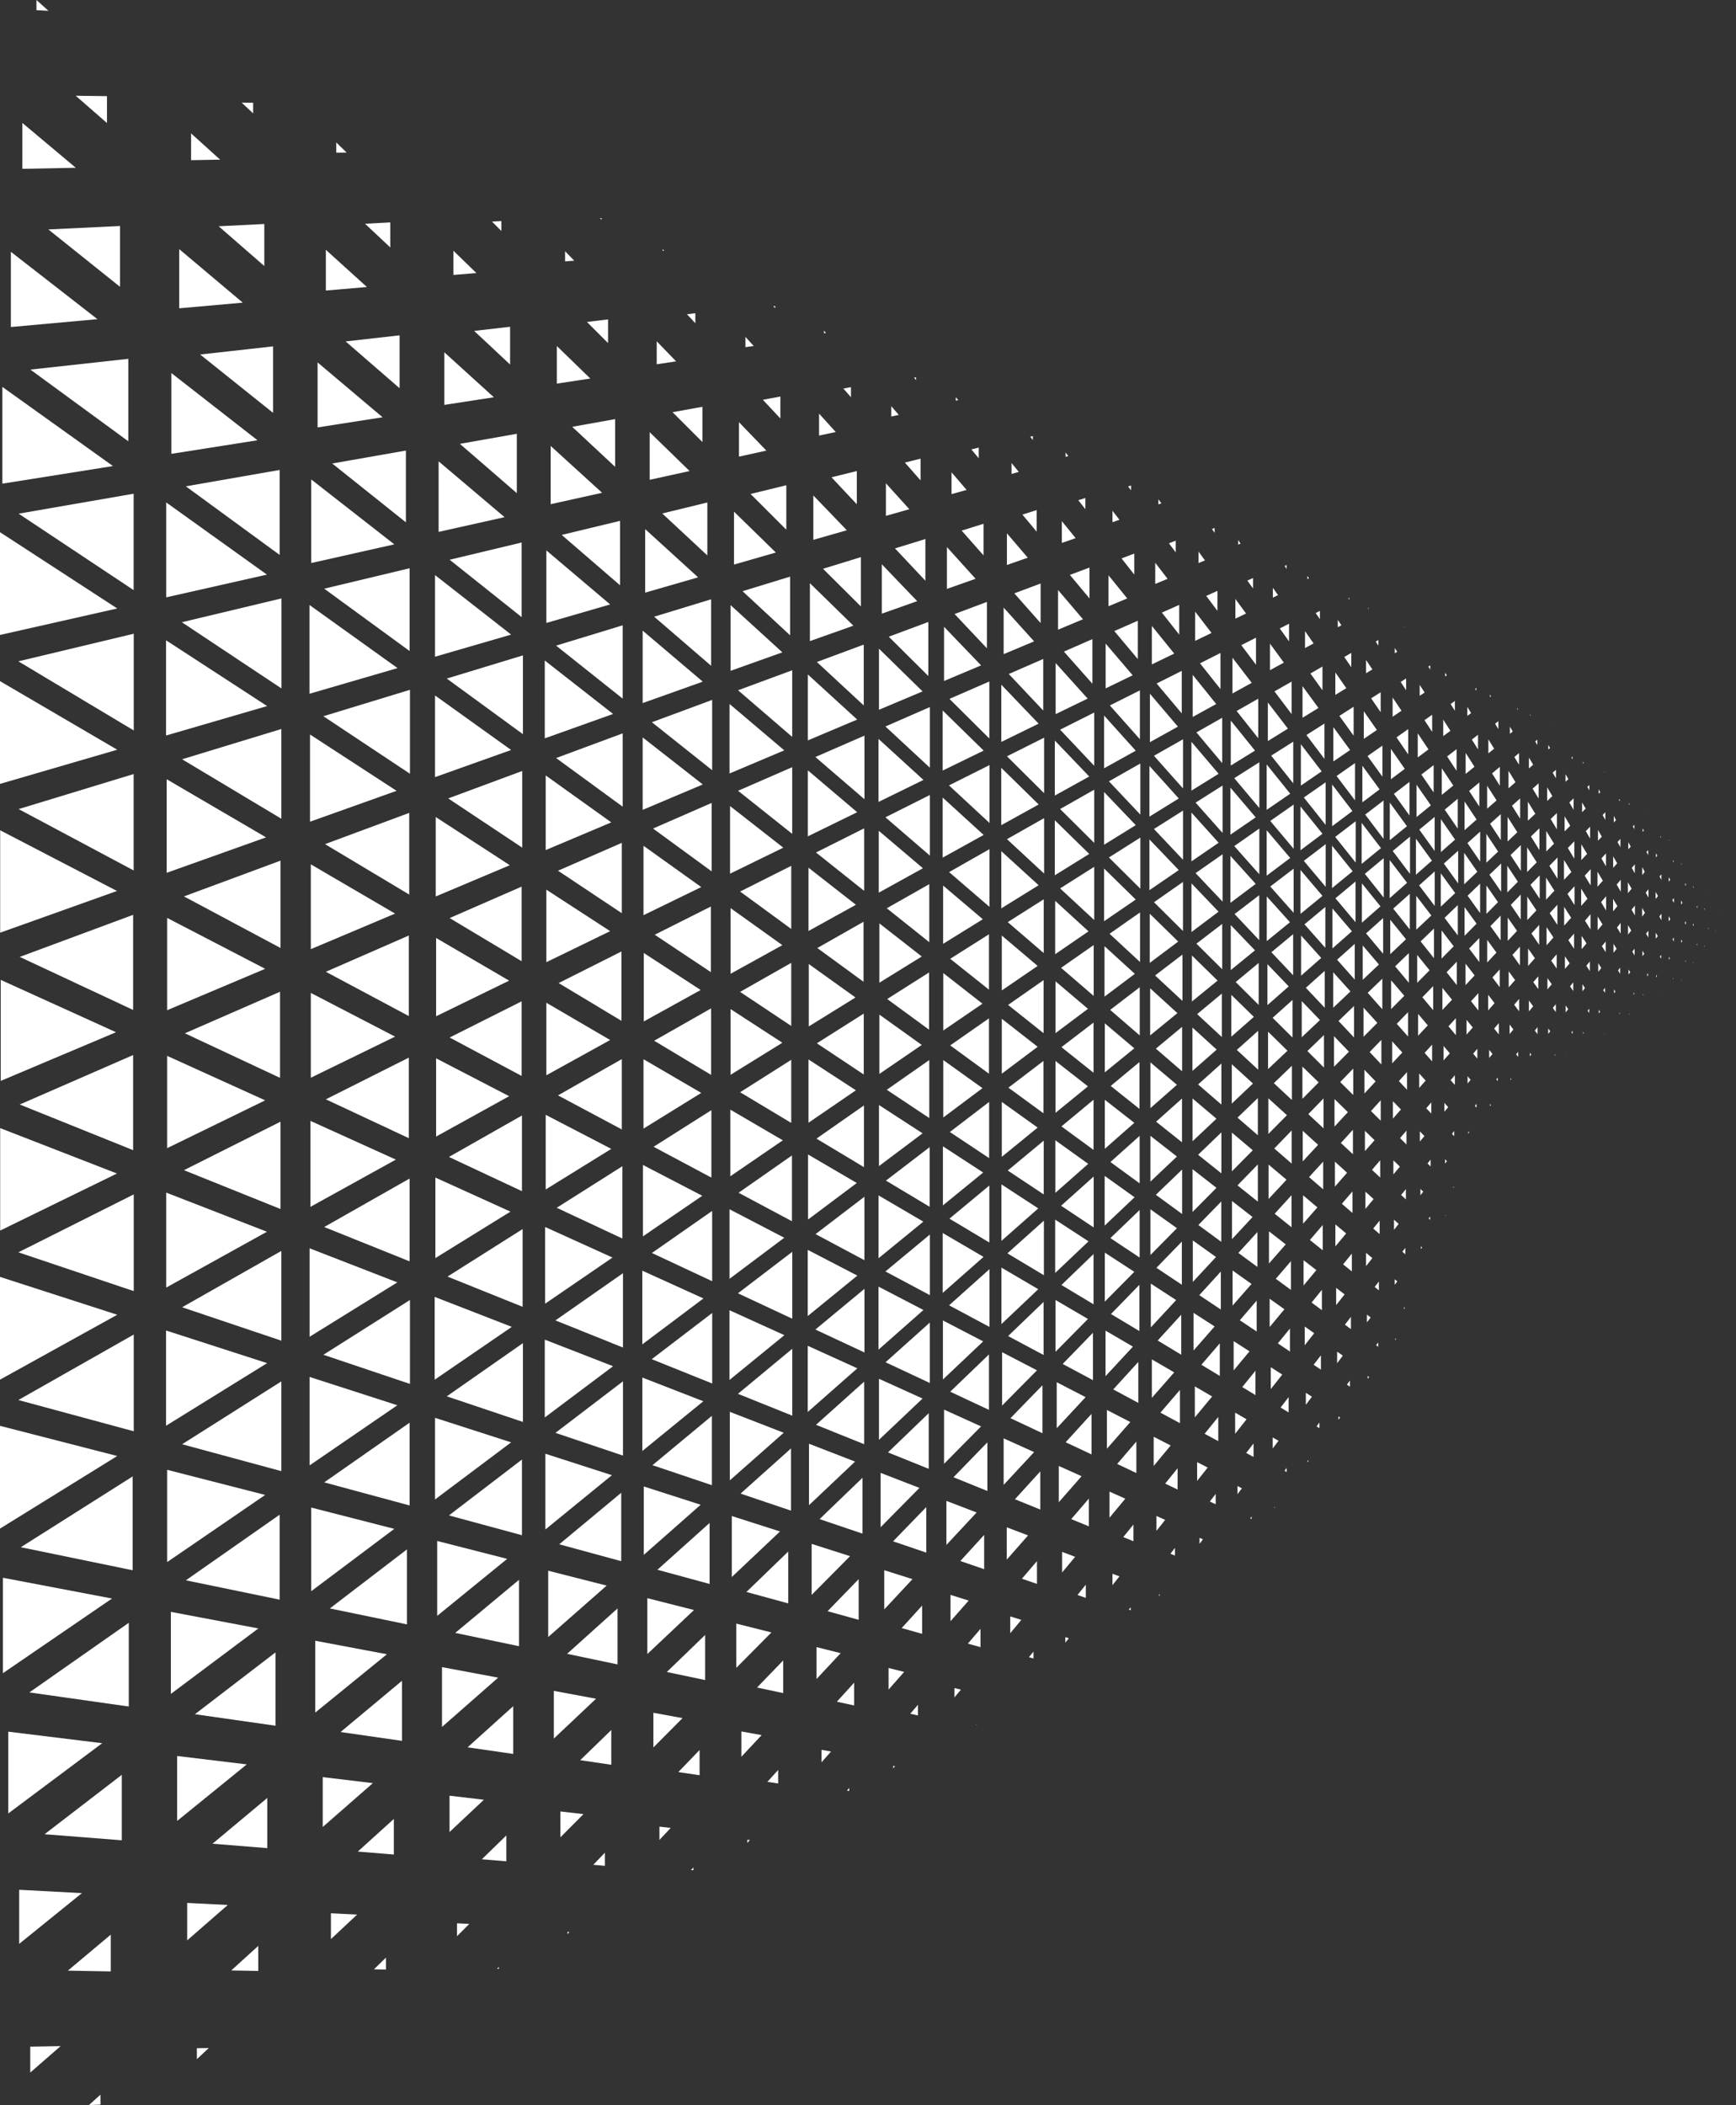 <svg xmlns="http://www.w3.org/2000/svg" viewBox="0 0 338.52 410.3">
  <rect x="0" y="0" width="338.52" height="410.3" fill="#333333" stroke="none"/>
  <defs>
    <style>
      .cls-1 {
        fill: #fff;
      }
    </style>
  </defs>
  <g id="Layer_2" data-name="Layer 2">
    <g id="Layer_1-2" data-name="Layer 1">
      <g>
        <polygon class="cls-1" points="332.4 191.63 332.39 191.64 332.39 191.63 332.4 191.63"/>
        <polygon class="cls-1" points="330.94 191.44 330.92 191.42 330.94 191.39 330.94 191.44"/>
        <polygon class="cls-1" points="334.52 188.4 334.51 188.41 334.51 188.39 334.52 188.4"/>
        <polygon class="cls-1" points="333.12 188.2 333.09 188.15 333.12 188.1 333.12 188.2"/>
        <polygon class="cls-1" points="330.23 187.63 330.16 187.74 330.16 187.5 330.23 187.63"/>
        <polygon class="cls-1" points="336.57 185.29 336.55 185.31 336.55 185.27 336.57 185.29"/>
        <polygon class="cls-1" points="335.21 185.05 335.19 185 335.21 184.96 335.21 185.05"/>
        <polygon class="cls-1" points="332.45 184.42 332.37 184.53 332.37 184.27 332.45 184.42"/>
        <polygon class="cls-1" points="330.97 184.29 330.86 184.08 330.97 183.92 330.97 184.29"/>
        <polygon class="cls-1" points="328.7 187.52 328.6 187.34 328.7 187.19 328.7 187.52"/>
        <polygon class="cls-1" points="327.93 190.97 327.87 191.06 327.87 190.88 327.93 190.97"/>
        <polygon class="cls-1" points="338.52 182.3 338.52 182.3 338.52 182.3 338.52 182.3"/>
        <polygon class="cls-1" points="337.23 182 337.21 181.98 337.23 181.96 337.23 182"/>
        <polygon class="cls-1" points="334.55 181.32 334.5 181.4 334.5 181.23 334.55 181.32"/>
        <polygon class="cls-1" points="333.14 181.12 333.05 180.96 333.14 180.83 333.14 181.12"/>
        <polygon class="cls-1" points="330.29 180.28 330.13 180.5 330.13 179.98 330.29 180.28"/>
        <polygon class="cls-1" points="328.74 180.24 328.52 179.85 328.74 179.56 328.74 180.24"/>
        <polygon class="cls-1" points="328.02 183.48 327.82 183.76 327.82 183.11 328.02 183.48"/>
        <polygon class="cls-1" points="326.33 190.88 326.25 190.73 326.33 190.6 326.33 190.88"/>
        <polygon class="cls-1" points="325.51 194.46 325.49 194.48 325.49 194.43 325.51 194.46"/>
        <polygon class="cls-1" points="336.57 178.34 336.55 178.36 336.55 178.32 336.57 178.34"/>
        <polygon class="cls-1" points="335.22 178.03 335.18 177.96 335.22 177.91 335.22 178.03"/>
        <polygon class="cls-1" points="332.46 177.2 332.36 177.34 332.36 177.01 332.46 177.2"/>
        <polygon class="cls-1" points="330.98 177.03 330.84 176.75 330.98 176.55 330.98 177.03"/>
        <polygon class="cls-1" points="328.06 175.98 327.81 176.31 327.81 175.5 328.06 175.98"/>
        <polygon class="cls-1" points="326.39 183.52 326.14 183.08 326.39 182.74 326.39 183.52"/>
        <polygon class="cls-1" points="325.62 186.8 325.44 187.06 325.44 186.48 325.62 186.8"/>
        <polygon class="cls-1" points="323.86 194.33 323.82 194.26 323.86 194.21 323.86 194.33"/>
        <polygon class="cls-1" points="334.52 174.23 334.51 174.24 334.51 174.22 334.52 174.23"/>
        <polygon class="cls-1" points="333.12 173.87 333.08 173.78 333.12 173.73 333.12 173.87"/>
        <polygon class="cls-1" points="330.26 172.91 330.15 173.06 330.15 172.69 330.26 172.91"/>
        <polygon class="cls-1" points="328.72 172.71 328.55 172.38 328.72 172.15 328.72 172.71"/>
        <polygon class="cls-1" points="326.41 176 326.1 175.43 326.41 175.04 326.41 176"/>
        <polygon class="cls-1" points="325.71 179.16 325.39 179.58 325.39 178.57 325.71 179.16"/>
        <polygon class="cls-1" points="323.93 186.87 323.68 186.45 323.93 186.12 323.93 186.87"/>
        <polygon class="cls-1" points="323.11 190.27 322.95 190.5 322.95 189.99 323.11 190.27"/>
        <polygon class="cls-1" points="321.28 197.97 321.27 197.95 321.28 197.94 321.28 197.97"/>
        <polygon class="cls-1" points="330.94 169.48 330.92 169.45 330.94 169.43 330.94 169.48"/>
        <polygon class="cls-1" points="327.95 168.43 327.86 168.55 327.86 168.25 327.95 168.43"/>
        <polygon class="cls-1" points="326.35 168.11 326.21 167.83 326.35 167.66 326.35 168.11"/>
        <polygon class="cls-1" points="325.68 171.48 325.4 171.84 325.4 170.96 325.68 171.48"/>
        <polygon class="cls-1" points="323.98 179.37 323.57 178.63 323.98 178.1 323.98 179.37"/>
        <polygon class="cls-1" points="323.26 182.47 322.87 182.97 322.87 181.79 323.26 182.47"/>
        <polygon class="cls-1" points="321.35 190.33 321.14 189.98 321.35 189.69 321.35 190.33"/>
        <polygon class="cls-1" points="320.46 193.88 320.36 194.02 320.36 193.73 320.46 193.88"/>
        <polygon class="cls-1" points="328.67 164.95 328.66 164.94 328.67 164.94 328.67 164.95"/>
        <polygon class="cls-1" points="325.54 163.77 325.47 163.85 325.47 163.63 325.54 163.77"/>
        <polygon class="cls-1" points="323.96 171.49 323.61 170.84 323.96 170.41 323.96 171.49"/>
        <polygon class="cls-1" points="323.3 174.65 322.85 175.22 322.85 173.84 323.3 174.65"/>
        <polygon class="cls-1" points="321.43 182.75 320.98 181.98 321.43 181.4 321.43 182.75"/>
        <polygon class="cls-1" points="320.63 185.91 320.28 186.37 320.28 185.31 320.63 185.91"/>
        <polygon class="cls-1" points="318.65 193.9 318.5 193.66 318.65 193.45 318.65 193.9"/>
        <polygon class="cls-1" points="317.73 197.66 317.65 197.77 317.65 197.54 317.73 197.66"/>
        <polygon class="cls-1" points="323.88 163.32 323.77 163.1 323.88 162.97 323.88 163.32"/>
        <polygon class="cls-1" points="323.17 166.79 322.91 167.1 322.91 166.3 323.17 166.79"/>
        <polygon class="cls-1" points="321.45 174.95 320.92 173.99 321.45 173.33 321.45 174.95"/>
        <polygon class="cls-1" points="320.77 177.94 320.21 178.65 320.21 176.96 320.77 177.94"/>
        <polygon class="cls-1" points="318.75 186.23 318.3 185.49 318.75 184.9 318.75 186.23"/>
        <polygon class="cls-1" points="317.9 189.5 317.56 189.94 317.56 188.96 317.9 189.5"/>
        <polygon class="cls-1" points="315.83 197.68 315.72 197.5 315.83 197.34 315.83 197.68"/>
        <polygon class="cls-1" points="314.84 201.62 314.83 201.62 314.83 201.61 314.84 201.62"/>
        <polygon class="cls-1" points="323 158.89 323 158.9 323 158.88 323 158.89"/>
        <polygon class="cls-1" points="321.39 166.68 321.06 166.06 321.39 165.67 321.39 166.68"/>
        <polygon class="cls-1" points="320.73 169.94 320.23 170.55 320.23 169.03 320.73 169.94"/>
        <polygon class="cls-1" points="318.81 178.43 318.16 177.3 318.81 176.5 318.81 178.43"/>
        <polygon class="cls-1" points="318.09 181.37 317.47 182.15 317.47 180.32 318.09 181.37"/>
        <polygon class="cls-1" points="315.93 189.81 315.52 189.15 315.93 188.61 315.93 189.81"/>
        <polygon class="cls-1" points="315.01 193.26 314.74 193.61 314.74 192.85 315.01 193.26"/>
        <polygon class="cls-1" points="312.88 201.59 312.83 201.52 312.88 201.45 312.88 201.59"/>
        <polygon class="cls-1" points="321.29 158.24 321.25 158.17 321.29 158.14 321.29 158.24"/>
        <polygon class="cls-1" points="320.55 161.88 320.32 162.14 320.32 161.46 320.55 161.88"/>
        <polygon class="cls-1" points="318.79 170.22 318.2 169.16 318.79 168.46 318.79 170.22"/>
        <polygon class="cls-1" points="318.16 173.22 317.44 174.09 317.44 171.96 318.16 173.22"/>
        <polygon class="cls-1" points="316.04 181.98 315.31 180.78 316.04 179.88 316.04 181.98"/>
        <polygon class="cls-1" points="315.24 184.94 314.63 185.71 314.63 183.94 315.24 184.94"/>
        <polygon class="cls-1" points="312.98 193.51 312.63 192.99 312.98 192.54 312.98 193.51"/>
        <polygon class="cls-1" points="312.02 197.2 311.77 197.52 311.77 196.83 312.02 197.2"/>
        <polygon class="cls-1" points="318.69 161.63 318.4 161.08 318.69 160.75 318.69 161.63"/>
        <polygon class="cls-1" points="317.99 165.01 317.52 165.54 317.52 164.15 317.99 165.01"/>
        <polygon class="cls-1" points="316.06 173.81 315.25 172.41 316.06 171.47 316.06 173.81"/>
        <polygon class="cls-1" points="315.39 176.62 314.55 177.63 314.55 175.2 315.39 176.62"/>
        <polygon class="cls-1" points="313.11 185.59 312.37 184.42 313.11 183.51 313.11 185.59"/>
        <polygon class="cls-1" points="312.25 188.67 311.66 189.43 311.66 187.74 312.25 188.67"/>
        <polygon class="cls-1" points="309.89 197.45 309.59 197 309.89 196.6 309.89 197.45"/>
        <polygon class="cls-1" points="308.83 201.32 308.69 201.51 308.69 201.12 308.83 201.32"/>
        <polygon class="cls-1" points="317.76 156.74 317.63 156.88 317.63 156.51 317.76 156.74"/>
        <polygon class="cls-1" points="315.98 165.13 315.42 164.12 315.98 163.5 315.98 165.13"/>
        <polygon class="cls-1" points="315.35 168.27 314.57 169.15 314.57 166.91 315.35 168.27"/>
        <polygon class="cls-1" points="313.19 177.47 312.21 175.84 313.19 174.69 313.19 177.47"/>
        <polygon class="cls-1" points="312.49 180.18 311.54 181.31 311.54 178.63 312.49 180.18"/>
        <polygon class="cls-1" points="310.02 189.29 309.34 188.24 310.02 187.4 310.02 189.29"/>
        <polygon class="cls-1" points="309.07 192.58 308.57 193.21 308.57 191.83 309.07 192.58"/>
        <polygon class="cls-1" points="306.65 201.53 306.42 201.21 306.65 200.91 306.65 201.53"/>
        <polygon class="cls-1" points="305.5 205.66 305.45 205.73 305.45 205.58 305.5 205.66"/>
        <polygon class="cls-1" points="315.85 156.21 315.68 155.89 315.85 155.71 315.85 156.21"/>
        <polygon class="cls-1" points="315.12 159.84 314.69 160.31 314.69 159.05 315.12 159.84"/>
        <polygon class="cls-1" points="313.16 168.85 312.27 167.31 313.16 166.33 313.16 168.85"/>
        <polygon class="cls-1" points="312.55 171.66 311.51 172.84 311.51 169.9 312.55 171.66"/>
        <polygon class="cls-1" points="310.15 181.17 309.07 179.45 310.15 178.19 310.15 181.17"/>
        <polygon class="cls-1" points="309.37 183.88 308.42 185.01 308.42 182.41 309.37 183.88"/>
        <polygon class="cls-1" points="306.78 193.16 306.16 192.25 306.78 191.47 306.78 193.16"/>
        <polygon class="cls-1" points="305.8 196.69 305.3 197.33 305.3 195.97 305.8 196.69"/>
        <polygon class="cls-1" points="303.23 205.77 303.12 205.62 303.23 205.47 303.23 205.77"/>
        <polygon class="cls-1" points="314.85 151.36 314.83 151.38 314.83 151.32 314.85 151.36"/>
        <polygon class="cls-1" points="313.04 159.81 312.51 158.86 313.04 158.31 313.04 159.81"/>
        <polygon class="cls-1" points="312.35 163.07 311.61 163.86 311.61 161.76 312.35 163.07"/>
        <polygon class="cls-1" points="310.18 172.59 309.02 170.68 310.18 169.41 310.18 172.59"/>
        <polygon class="cls-1" points="309.55 175.19 308.33 176.57 308.33 173.21 309.55 175.19"/>
        <polygon class="cls-1" points="306.94 184.93 305.83 183.25 306.94 181.96 306.94 184.93"/>
        <polygon class="cls-1" points="306.08 187.76 305.16 188.86 305.16 186.39 306.08 187.76"/>
        <polygon class="cls-1" points="303.39 197.27 302.8 196.45 303.39 195.72 303.39 197.27"/>
        <polygon class="cls-1" points="302.3 201.01 301.9 201.51 301.9 200.46 302.3 201.01"/>
        <polygon class="cls-1" points="299.65 210.28 299.63 210.25 299.65 210.22 299.65 210.28"/>
        <polygon class="cls-1" points="312.88 150.58 312.82 150.47 312.88 150.41 312.88 150.58"/>
        <polygon class="cls-1" points="312.06 154.41 311.75 154.72 311.75 153.84 312.06 154.41"/>
        <polygon class="cls-1" points="310.07 163.44 309.23 162 310.07 161.13 310.07 163.44"/>
        <polygon class="cls-1" points="309.48 166.44 308.36 167.64 308.36 164.56 309.48 166.44"/>
        <polygon class="cls-1" points="307.03 176.41 305.66 174.23 307.03 172.73 307.03 176.41"/>
        <polygon class="cls-1" points="306.37 178.88 305.01 180.42 305.01 176.75 306.37 178.88"/>
        <polygon class="cls-1" points="303.55 188.78 302.49 187.24 303.55 186 303.55 188.78"/>
        <polygon class="cls-1" points="302.59 191.84 301.75 192.84 301.75 190.65 302.59 191.84"/>
        <polygon class="cls-1" points="299.82 201.56 299.29 200.86 299.82 200.21 299.82 201.56"/>
        <polygon class="cls-1" points="298.6 205.55 298.33 205.9 298.33 205.19 298.6 205.55"/>
        <polygon class="cls-1" points="295.91 215.12 295.91 215.12 295.91 215.12 295.91 215.12"/>
        <polygon class="cls-1" points="309.92 154.05 309.54 153.38 309.92 153.01 309.92 154.05"/>
        <polygon class="cls-1" points="309.2 157.61 308.51 158.3 308.51 156.4 309.2 157.61"/>
        <polygon class="cls-1" points="306.99 167.37 305.73 165.28 306.99 163.97 306.99 167.37"/>
        <polygon class="cls-1" points="306.42 169.96 304.98 171.5 304.98 167.61 306.42 169.96"/>
        <polygon class="cls-1" points="303.69 180.27 302.19 177.99 303.69 176.34 303.69 180.27"/>
        <polygon class="cls-1" points="302.92 182.72 301.58 184.25 301.58 180.71 302.92 182.72"/>
        <polygon class="cls-1" points="299.97 192.79 298.99 191.43 299.97 190.29 299.97 192.79"/>
        <polygon class="cls-1" points="298.97 196.14 298.14 197.13 298.14 195.01 298.97 196.14"/>
        <polygon class="cls-1" points="296.04 206 295.64 205.5 296.04 205.01 296.04 206"/>
        <polygon class="cls-1" points="294.72 210.33 294.56 210.53 294.56 210.14 294.72 210.33"/>
        <polygon class="cls-1" points="308.83 148.7 308.69 148.84 308.69 148.44 308.83 148.7"/>
        <polygon class="cls-1" points="306.85 157.85 306.02 156.41 306.85 155.6 306.85 157.85"/>
        <polygon class="cls-1" points="306.19 160.95 305.1 162.05 305.1 159.1 306.19 160.95"/>
        <polygon class="cls-1" points="303.72 171.28 302.13 168.76 303.72 167.13 303.72 171.28"/>
        <polygon class="cls-1" points="303.11 173.61 301.48 175.36 301.48 171.06 303.11 173.61"/>
        <polygon class="cls-1" points="300.14 184.16 298.63 181.95 300.14 180.28 300.14 184.16"/>
        <polygon class="cls-1" points="299.3 186.77 297.98 188.27 297.98 184.87 299.3 186.77"/>
        <polygon class="cls-1" points="296.23 197.12 295.26 195.83 296.23 194.7 296.23 197.12"/>
        <polygon class="cls-1" points="295.11 200.66 294.37 201.54 294.37 199.7 295.11 200.66"/>
        <polygon class="cls-1" points="292.06 210.72 291.78 210.38 292.06 210.04 292.06 210.72"/>
        <polygon class="cls-1" points="290.73 215.38 290.55 215.62 290.55 215.16 290.73 215.38"/>
        <polygon class="cls-1" points="287.81 225.68 287.81 225.68 287.81 225.67 287.81 225.68"/>
        <polygon class="cls-1" points="306.64 148.02 306.43 147.64 306.64 147.45 306.64 148.02"/>
        <polygon class="cls-1" points="305.83 151.86 305.28 152.37 305.28 150.9 305.83 151.86"/>
        <polygon class="cls-1" points="303.6 161.66 302.38 159.64 303.6 158.46 303.6 161.66"/>
        <polygon class="cls-1" points="303.04 164.44 301.52 165.96 301.52 161.98 303.04 164.44"/>
        <polygon class="cls-1" points="300.24 175.19 298.44 172.46 300.24 170.62 300.24 175.19"/>
        <polygon class="cls-1" points="299.6 177.44 297.82 179.34 297.82 174.77 299.6 177.44"/>
        <polygon class="cls-1" points="296.39 188.17 294.92 186.12 296.39 184.51 296.39 188.17"/>
        <polygon class="cls-1" points="295.44 191.03 294.2 192.44 294.2 189.33 295.44 191.03"/>
        <polygon class="cls-1" points="292.27 201.62 291.36 200.47 292.27 199.42 292.27 201.62"/>
        <polygon class="cls-1" points="291.04 205.43 290.39 206.2 290.39 204.63 291.04 205.43"/>
        <polygon class="cls-1" points="287.92 215.9 287.6 215.54 287.92 215.14 287.92 215.9"/>
        <polygon class="cls-1" points="286.51 220.71 286.31 220.96 286.31 220.49 286.51 220.71"/>
        <polygon class="cls-1" points="283.46 231.54 283.34 231.41 283.46 231.25 283.46 231.54"/>
        <polygon class="cls-1" points="281.96 236.88 281.87 237 281.87 236.79 281.96 236.88"/>
        <polygon class="cls-1" points="278.78 248.21 278.77 248.21 278.78 248.19 278.78 248.21"/>
        <polygon class="cls-1" points="305.47 142.72 305.46 142.73 305.46 142.71 305.47 142.72"/>
        <polygon class="cls-1" points="303.41 151.7 302.77 150.61 303.41 150.03 303.41 151.7"/>
        <polygon class="cls-1" points="302.71 155.17 301.69 156.12 301.69 153.45 302.71 155.17"/>
        <polygon class="cls-1" points="300.19 165.69 298.53 163.04 300.19 161.43 300.19 165.69"/>
        <polygon class="cls-1" points="299.66 168.08 297.79 169.97 297.79 165.15 299.66 168.08"/>
        <polygon class="cls-1" points="296.55 179.22 294.6 176.37 296.55 174.36 296.55 179.22"/>
        <polygon class="cls-1" points="295.82 181.44 294.01 183.38 294.01 178.85 295.82 181.44"/>
        <polygon class="cls-1" points="292.44 192.41 291.02 190.52 292.44 188.96 292.44 192.41"/>
        <polygon class="cls-1" points="291.44 195.52 290.19 196.94 290.19 193.9 291.44 195.52"/>
        <polygon class="cls-1" points="288.08 206.34 287.27 205.37 288.08 204.42 288.08 206.34"/>
        <polygon class="cls-1" points="286.77 210.47 286.18 211.19 286.18 209.77 286.77 210.47"/>
        <polygon class="cls-1" points="283.57 221.46 283.13 220.99 283.57 220.45 283.57 221.46"/>
        <polygon class="cls-1" points="282.15 226.33 281.78 226.79 281.78 225.95 282.15 226.33"/>
        <polygon class="cls-1" points="278.87 237.76 278.58 237.5 278.87 237.12 278.87 237.76"/>
        <polygon class="cls-1" points="277.32 243.14 277.08 243.47 277.08 242.92 277.32 243.14"/>
        <polygon class="cls-1" points="273.91 255.13 273.72 254.99 273.91 254.73 273.91 255.13"/>
        <polygon class="cls-1" points="272.25 260.98 272.08 261.21 272.08 260.86 272.25 260.98"/>
        <polygon class="cls-1" points="303.21 141.69 303.17 141.63 303.21 141.6 303.21 141.69"/>
        <polygon class="cls-1" points="302.26 145.79 301.92 146.09 301.92 145.2 302.26 145.79"/>
        <polygon class="cls-1" points="300.03 155.65 298.86 153.72 300.03 152.67 300.03 155.65"/>
        <polygon class="cls-1" points="299.38 158.61 297.94 159.96 297.94 156.26 299.38 158.61"/>
        <polygon class="cls-1" points="296.57 169.73 294.55 166.66 296.57 164.71 296.57 169.73"/>
        <polygon class="cls-1" points="295.99 171.86 293.92 173.95 293.92 168.75 295.99 171.86"/>
        <polygon class="cls-1" points="292.63 183.28 290.63 180.51 292.63 178.46 292.63 183.28"/>
        <polygon class="cls-1" points="291.81 185.67 290 187.6 290 183.2 291.81 185.67"/>
        <polygon class="cls-1" points="288.29 196.96 286.85 195.15 288.29 193.57 288.29 196.96"/>
        <polygon class="cls-1" points="287.19 200.27 285.97 201.66 285.97 198.77 287.19 200.27"/>
        <polygon class="cls-1" points="283.7 211.47 282.87 210.54 283.7 209.57 283.7 211.47"/>
        <polygon class="cls-1" points="282.4 215.8 281.65 216.69 281.65 214.97 282.4 215.8"/>
        <polygon class="cls-1" points="278.97 227.37 278.37 226.76 278.97 226.02 278.97 227.37"/>
        <polygon class="cls-1" points="277.53 232.27 276.98 232.97 276.98 231.74 277.53 232.27"/>
        <polygon class="cls-1" points="274.04 244.47 273.46 243.97 274.04 243.22 274.04 244.47"/>
        <polygon class="cls-1" points="272.47 249.76 271.97 250.42 271.97 249.34 272.47 249.76"/>
        <polygon class="cls-1" points="268.75 262.5 268.34 262.2 268.75 261.65 268.75 262.5"/>
        <polygon class="cls-1" points="266.98 268.39 266.7 268.77 266.7 268.19 266.98 268.39"/>
        <polygon class="cls-1" points="299.78 145.23 299.37 144.52 299.78 144.17 299.78 145.23"/>
        <polygon class="cls-1" points="298.97 149.05 298.14 149.77 298.14 147.65 298.97 149.05"/>
        <polygon class="cls-1" points="296.43 159.58 294.84 157.05 296.43 155.61 296.43 159.58"/>
        <polygon class="cls-1" points="295.88 162.22 293.98 164.01 293.98 159.23 295.88 162.22"/>
        <polygon class="cls-1" points="292.72 173.81 290.44 170.5 292.72 168.31 292.72 173.81"/>
        <polygon class="cls-1" points="292.11 175.84 289.85 178.12 289.85 172.6 292.11 175.84"/>
        <polygon class="cls-1" points="288.47 187.52 286.48 184.88 288.47 182.83 288.47 187.52"/>
        <polygon class="cls-1" points="287.55 190.12 285.78 192.01 285.78 187.83 287.55 190.12"/>
        <polygon class="cls-1" points="283.9 201.77 282.45 200.04 283.9 198.45 283.9 201.77"/>
        <polygon class="cls-1" points="282.72 205.3 281.49 206.69 281.49 203.87 282.72 205.3"/>
        <polygon class="cls-1" points="279.1 217.05 278.12 216.01 279.1 214.87 279.1 217.05"/>
        <polygon class="cls-1" points="277.76 221.43 276.87 222.5 276.87 220.51 277.76 221.43"/>
        <polygon class="cls-1" points="274.15 233.78 273.22 232.91 274.15 231.76 274.15 233.78"/>
        <polygon class="cls-1" points="272.74 238.55 271.83 239.71 271.83 237.73 272.74 238.55"/>
        <polygon class="cls-1" points="268.88 251.5 268.07 250.84 268.88 249.78 268.88 251.5"/>
        <polygon class="cls-1" points="267.28 256.79 266.55 257.75 266.55 256.23 267.28 256.79"/>
        <polygon class="cls-1" points="263.24 270.28 262.65 269.88 263.24 269.07 263.24 270.28"/>
        <polygon class="cls-1" points="261.32 276.28 261 276.73 261 276.08 261.32 276.28"/>
        <polygon class="cls-1" points="298.49 139.4 298.38 139.49 298.38 139.22 298.49 139.4"/>
        <polygon class="cls-1" points="296.21 149.06 295.3 147.55 296.21 146.78 296.21 149.06"/>
        <polygon class="cls-1" points="295.52 152.46 294.16 153.65 294.16 150.24 295.52 152.46"/>
        <polygon class="cls-1" points="292.66 163.75 290.56 160.56 292.66 158.68 292.66 163.75"/>
        <polygon class="cls-1" points="292.13 165.98 289.84 168.15 289.84 162.54 292.13 165.98"/>
        <polygon class="cls-1" points="288.62 177.97 286.18 174.58 288.62 172.23 288.62 177.97"/>
        <polygon class="cls-1" points="287.93 180.03 285.59 182.4 285.59 176.81 287.93 180.03"/>
        <polygon class="cls-1" points="284.08 192.01 282.09 189.5 284.08 187.44 284.08 192.01"/>
        <polygon class="cls-1" points="283.14 194.85 281.27 196.85 281.27 192.55 283.14 194.85"/>
        <polygon class="cls-1" points="279.26 206.87 277.8 205.22 279.26 203.61 279.26 206.87"/>
        <polygon class="cls-1" points="278 210.62 276.74 212.05 276.74 209.23 278 210.62"/>
        <polygon class="cls-1" points="274.26 223.07 273.01 221.82 274.26 220.37 274.26 223.07"/>
        <polygon class="cls-1" points="272.98 227.39 271.71 228.91 271.71 226.16 272.98 227.39"/>
        <polygon class="cls-1" points="269.03 240.54 267.78 239.45 269.03 237.91 269.03 240.54"/>
        <polygon class="cls-1" points="267.61 245.22 266.38 246.78 266.38 244.19 267.61 245.22"/>
        <polygon class="cls-1" points="263.43 259.06 262.26 258.19 263.43 256.67 263.43 259.06"/>
        <polygon class="cls-1" points="261.85 264.23 260.74 265.71 260.74 263.45 261.85 264.23"/>
        <polygon class="cls-1" points="257.29 278.36 256.73 278.02 257.29 277.25 257.29 278.36"/>
        <polygon class="cls-1" points="255.17 284.75 254.97 285.03 254.97 284.64 255.17 284.75"/>
        <polygon class="cls-1" points="295.95 138.37 295.81 138.13 295.95 138.03 295.95 138.37"/>
        <polygon class="cls-1" points="294.99 142.58 294.43 143.03 294.43 141.63 294.99 142.58"/>
        <polygon class="cls-1" points="292.47 153.15 290.95 150.74 292.47 149.47 292.47 153.15"/>
        <polygon class="cls-1" points="291.83 156.01 289.99 157.62 289.99 153.14 291.83 156.01"/>
        <polygon class="cls-1" points="288.63 167.93 286.15 164.32 288.63 162.09 288.63 167.93"/>
        <polygon class="cls-1" points="288.08 169.92 285.51 172.36 285.51 166.22 288.08 169.92"/>
        <polygon class="cls-1" points="284.27 182.32 281.69 178.9 284.27 176.41 284.27 182.32"/>
        <polygon class="cls-1" points="283.47 184.44 281.11 186.83 281.11 181.36 283.47 184.44"/>
        <polygon class="cls-1" points="279.47 196.9 277.36 194.38 279.47 192.2 279.47 196.9"/>
        <polygon class="cls-1" points="278.42 199.85 276.53 201.88 276.53 197.63 278.42 199.85"/>
        <polygon class="cls-1" points="274.37 212.4 272.78 210.71 274.37 208.96 274.37 212.4"/>
        <polygon class="cls-1" points="273.18 216.25 271.61 218.04 271.61 214.63 273.18 216.25"/>
        <polygon class="cls-1" points="269.14 229.52 267.54 228.02 269.14 226.14 269.14 229.52"/>
        <polygon class="cls-1" points="267.85 233.71 266.26 235.62 266.26 232.27 267.85 233.71"/>
        <polygon class="cls-1" points="263.61 247.81 261.9 246.44 263.61 244.34 263.61 247.81"/>
        <polygon class="cls-1" points="262.2 252.29 260.55 254.38 260.55 251.02 262.2 252.29"/>
        <polygon class="cls-1" points="257.58 266.96 256.16 266.01 257.58 264.16 257.58 266.96"/>
        <polygon class="cls-1" points="255.83 272.23 254.64 273.81 254.64 271.48 255.83 272.23"/>
        <polygon class="cls-1" points="250.9 286.91 250.48 286.68 250.9 286.1 250.9 286.91"/>
        <polygon class="cls-1" points="248.64 293.79 248.51 293.98 248.51 293.73 248.64 293.79"/>
        <polygon class="cls-1" points="292.18 142.11 291.54 141.06 292.18 140.56 292.18 142.11"/>
        <polygon class="cls-1" points="291.36 145.93 290.23 146.84 290.23 144.1 291.36 145.93"/>
        <polygon class="cls-1" points="288.47 157.21 286.48 154.17 288.47 152.51 288.47 157.21"/>
        <polygon class="cls-1" points="287.93 159.74 285.59 161.81 285.59 156.22 287.93 159.74"/>
        <polygon class="cls-1" points="284.34 172.19 281.55 168.32 284.34 165.82 284.34 172.19"/>
        <polygon class="cls-1" points="283.76 174.07 280.95 176.72 280.95 170.22 283.76 174.07"/>
        <polygon class="cls-1" points="279.63 186.77 277.02 183.49 279.63 180.98 279.63 186.77"/>
        <polygon class="cls-1" points="278.77 189.12 276.35 191.56 276.35 186.13 278.77 189.12"/>
        <polygon class="cls-1" points="274.57 202.03 272.37 199.55 274.57 197.28 274.57 202.03"/>
        <polygon class="cls-1" points="273.45 205.15 271.47 207.26 271.47 202.97 273.45 205.15"/>
        <polygon class="cls-1" points="269.24 218.44 267.34 216.55 269.24 214.46 269.24 218.44"/>
        <polygon class="cls-1" points="268.04 222.24 266.16 224.37 266.16 220.41 268.04 222.24"/>
        <polygon class="cls-1" points="263.73 236.42 261.66 234.63 263.73 232.22 263.73 236.42"/>
        <polygon class="cls-1" points="262.5 240.41 260.4 242.93 260.4 238.65 262.5 240.41"/>
        <polygon class="cls-1" points="257.77 255.37 255.76 253.88 257.77 251.4 257.77 255.37"/>
        <polygon class="cls-1" points="256.27 259.86 254.42 262.21 254.42 258.55 256.27 259.86"/>
        <polygon class="cls-1" points="251.28 275.3 249.72 274.34 251.28 272.31 251.28 275.3"/>
        <polygon class="cls-1" points="249.31 280.82 248.17 282.33 248.17 280.17 249.31 280.82"/>
        <polygon class="cls-1" points="244.06 296.08 243.78 295.95 244.06 295.56 244.06 296.08"/>
        <polygon class="cls-1" points="290.75 135.73 290.54 135.88 290.54 135.38 290.75 135.73"/>
        <polygon class="cls-1" points="288.21 146.07 287.01 144.15 288.21 143.22 288.21 146.07"/>
        <polygon class="cls-1" points="287.52 149.45 285.8 150.84 285.8 146.75 287.52 149.45"/>
        <polygon class="cls-1" points="284.26 161.51 281.72 157.81 284.26 155.69 284.26 161.51"/>
        <polygon class="cls-1" points="283.74 163.65 280.97 166.08 280.97 159.67 283.74 163.65"/>
        <polygon class="cls-1" points="279.77 176.59 276.73 172.57 279.77 169.85 279.77 176.59"/>
        <polygon class="cls-1" points="279.11 178.44 276.17 181.21 276.17 174.61 279.11 178.44"/>
        <polygon class="cls-1" points="274.73 191.55 272.05 188.35 274.73 185.77 274.73 191.55"/>
        <polygon class="cls-1" points="273.84 194.09 271.27 196.68 271.27 191.08 273.84 194.09"/>
        <polygon class="cls-1" points="269.37 207.49 267.08 205.05 269.37 202.68 269.37 207.49"/>
        <polygon class="cls-1" points="268.25 210.78 266.06 213.13 266.06 208.52 268.25 210.78"/>
        <polygon class="cls-1" points="263.82 224.97 261.47 222.78 263.82 220.2 263.82 224.97"/>
        <polygon class="cls-1" points="262.68 228.58 260.31 231.28 260.31 226.42 262.68 228.58"/>
        <polygon class="cls-1" points="257.93 243.69 255.43 241.69 257.93 238.77 257.93 243.69"/>
        <polygon class="cls-1" points="256.69 247.56 254.2 250.55 254.2 245.63 256.69 247.56"/>
        <polygon class="cls-1" points="251.54 263.43 249.18 261.84 251.54 258.94 251.54 263.43"/>
        <polygon class="cls-1" points="250.04 267.92 247.8 270.75 247.8 266.48 250.04 267.92"/>
        <polygon class="cls-1" points="244.44 283.98 243.01 283.2 244.44 281.34 244.44 283.98"/>
        <polygon class="cls-1" points="242.17 290.09 241.31 291.23 241.31 289.65 242.17 290.09"/>
        <polygon class="cls-1" points="236.68 305.85 236.68 305.85 236.68 305.85 236.68 305.85"/>
        <polygon class="cls-1" points="287.89 134.65 287.66 134.26 287.89 134.09 287.89 134.65"/>
        <polygon class="cls-1" points="286.87 138.99 286.13 139.53 286.13 137.79 286.87 138.99"/>
        <polygon class="cls-1" points="284.03 150.25 282.19 147.44 284.03 146.02 284.03 150.25"/>
        <polygon class="cls-1" points="283.39 153.11 281.15 154.93 281.15 149.75 283.39 153.11"/>
        <polygon class="cls-1" points="279.76 165.87 276.76 161.71 279.76 159.22 279.76 165.87"/>
        <polygon class="cls-1" points="279.22 167.75 276.11 170.49 276.11 163.48 279.22 167.75"/>
        <polygon class="cls-1" points="274.91 181.16 271.68 177.1 274.91 174.21 274.91 181.16"/>
        <polygon class="cls-1" points="274.17 183.07 271.1 185.97 271.1 179.27 274.17 183.07"/>
        <polygon class="cls-1" points="269.55 196.72 266.7 193.51 269.55 190.76 269.55 196.72"/>
        <polygon class="cls-1" points="268.58 199.37 265.89 202.08 265.89 196.4 268.58 199.37"/>
        <polygon class="cls-1" points="263.88 213.43 261.34 210.9 263.88 208.28 263.88 213.43"/>
        <polygon class="cls-1" points="262.84 216.77 260.23 219.58 260.23 214.22 262.84 216.77"/>
        <polygon class="cls-1" points="258.02 231.82 255.26 229.43 258.02 226.41 258.02 231.82"/>
        <polygon class="cls-1" points="256.89 235.33 254.1 238.51 254.1 232.98 256.89 235.33"/>
        <polygon class="cls-1" points="251.74 251.42 248.78 249.25 251.74 245.81 251.74 251.42"/>
        <polygon class="cls-1" points="250.46 255.19 247.58 258.65 247.58 253.14 250.46 255.19"/>
        <polygon class="cls-1" points="244.82 271.92 242.24 270.35 244.82 267.17 244.82 271.92"/>
        <polygon class="cls-1" points="243.08 276.63 240.85 279.46 240.85 275.34 243.08 276.63"/>
        <polygon class="cls-1" points="237.06 293.2 235.92 292.66 237.06 291.18 237.06 293.2"/>
        <polygon class="cls-1" points="234.57 300.03 233.91 300.91 233.91 299.74 234.57 300.03"/>
        <polygon class="cls-1" points="283.7 138.54 282.87 137.22 283.7 136.63 283.7 138.54"/>
        <polygon class="cls-1" points="282.83 142.44 281.43 143.48 281.43 140.26 282.83 142.44"/>
        <polygon class="cls-1" points="279.56 154.46 277.17 150.97 279.56 149.13 279.56 154.46"/>
        <polygon class="cls-1" points="279.02 156.97 276.22 159.25 276.22 152.95 279.02 156.97"/>
        <polygon class="cls-1" points="274.95 170.33 271.58 165.87 274.95 163.07 274.95 170.33"/>
        <polygon class="cls-1" points="274.38 172.07 270.99 175.06 270.99 167.64 274.38 172.07"/>
        <polygon class="cls-1" points="269.71 185.9 266.38 181.93 269.71 178.94 269.71 185.9"/>
        <polygon class="cls-1" points="268.89 187.99 265.73 190.98 265.73 184.28 268.89 187.99"/>
        <polygon class="cls-1" points="264.04 202.22 261.01 199 264.04 196.08 264.04 202.22"/>
        <polygon class="cls-1" points="263.04 204.99 260.13 207.92 260.13 201.96 263.04 204.99"/>
        <polygon class="cls-1" points="258.09 219.92 255.12 217.16 258.09 214.09 258.09 219.92"/>
        <polygon class="cls-1" points="257.03 223.14 254.03 226.37 254.03 220.41 257.03 223.14"/>
        <polygon class="cls-1" points="251.85 239.2 248.56 236.57 251.85 232.96 251.85 239.2"/>
        <polygon class="cls-1" points="250.72 242.54 247.45 246.27 247.45 240 250.72 242.54"/>
        <polygon class="cls-1" points="245.05 259.53 241.77 257.33 245.05 253.51 245.05 259.53"/>
        <polygon class="cls-1" points="243.65 263.39 240.56 267.11 240.56 261.4 243.65 263.39"/>
        <polygon class="cls-1" points="237.56 280.89 234.9 279.46 237.56 276.18 237.56 280.89"/>
        <polygon class="cls-1" points="235.5 286.04 233.44 288.65 233.44 284.99 235.5 286.04"/>
        <polygon class="cls-1" points="229.12 303.2 228.24 302.84 229.12 301.69 229.12 303.2"/>
        <polygon class="cls-1" points="226.21 310.83 226.01 311.1 226.01 310.76 226.21 310.83"/>
        <polygon class="cls-1" points="283.42 127.03 283.42 127.03 283.42 127.03 283.42 127.03"/>
        <polygon class="cls-1" points="282.12 131.63 281.8 131.84 281.8 131.11 282.12 131.63"/>
        <polygon class="cls-1" points="279.27 142.65 277.77 140.37 279.27 139.31 279.27 142.65"/>
        <polygon class="cls-1" points="278.55 146.07 276.46 147.63 276.46 142.93 278.55 146.07"/>
        <polygon class="cls-1" points="274.85 158.95 271.81 154.73 274.85 152.4 274.85 158.95"/>
        <polygon class="cls-1" points="274.35 161.04 271.01 163.76 271.01 156.44 274.35 161.04"/>
        <polygon class="cls-1" points="269.82 174.95 266.14 170.32 269.82 167.26 269.82 174.95"/>
        <polygon class="cls-1" points="269.19 176.66 265.57 179.84 265.57 172.18 269.19 176.66"/>
        <polygon class="cls-1" points="264.18 190.94 260.73 187.06 264.18 183.97 264.18 190.94"/>
        <polygon class="cls-1" points="263.34 193.24 259.97 196.42 259.97 189.5 263.34 193.24"/>
        <polygon class="cls-1" points="258.17 208.08 254.94 204.86 258.17 201.74 258.17 208.08"/>
        <polygon class="cls-1" points="257.14 210.97 253.97 214.17 253.97 207.89 257.14 210.97"/>
        <polygon class="cls-1" points="251.88 226.8 248.48 223.85 251.88 220.34 251.88 226.8"/>
        <polygon class="cls-1" points="250.87 229.94 247.37 233.7 247.37 226.99 250.87 229.94"/>
        <polygon class="cls-1" points="245.19 246.94 241.48 244.21 245.19 240.14 245.19 246.94"/>
        <polygon class="cls-1" points="244.05 250.26 240.35 254.47 240.35 247.63 244.05 250.26"/>
        <polygon class="cls-1" points="237.86 268.18 234.27 266.01 237.86 261.83 237.86 268.18"/>
        <polygon class="cls-1" points="236.37 272.19 232.99 276.26 232.99 270.22 236.37 272.19"/>
        <polygon class="cls-1" points="229.63 290.33 227.21 289.17 229.63 286.18 229.63 290.33"/>
        <polygon class="cls-1" points="227.21 296.24 225.51 298.38 225.51 295.48 227.21 296.24"/>
        <polygon class="cls-1" points="220.48 313.86 220.12 313.73 220.48 313.27 220.48 313.86"/>
        <polygon class="cls-1" points="278.89 130.5 278.53 129.93 278.89 129.69 278.89 130.5"/>
        <polygon class="cls-1" points="277.8 134.98 276.84 135.62 276.84 133.49 277.8 134.98"/>
        <polygon class="cls-1" points="274.6 147.05 272.32 143.72 274.6 142.11 274.6 147.05"/>
        <polygon class="cls-1" points="273.93 149.86 271.23 151.88 271.23 145.98 273.93 149.86"/>
        <polygon class="cls-1" points="269.79 163.5 266.21 158.77 269.79 156.03 269.79 163.5"/>
        <polygon class="cls-1" points="269.29 165.31 265.52 168.38 265.52 160.39 269.29 165.31"/>
        <polygon class="cls-1" points="264.33 179.75 260.41 175.08 264.33 171.82 264.33 179.75"/>
        <polygon class="cls-1" points="263.62 181.52 259.82 184.86 259.82 177.07 263.62 181.52"/>
        <polygon class="cls-1" points="258.32 196.43 254.64 192.53 258.32 189.23 258.32 196.43"/>
        <polygon class="cls-1" points="257.39 198.82 253.84 202.17 253.84 195.13 257.39 198.82"/>
        <polygon class="cls-1" points="251.92 214.4 248.4 211.12 251.92 207.73 251.92 214.4"/>
        <polygon class="cls-1" points="250.95 217.36 247.33 221.02 247.33 214.07 250.95 217.36"/>
        <polygon class="cls-1" points="245.28 234.21 241.31 231.04 245.28 226.96 245.28 234.21"/>
        <polygon class="cls-1" points="244.25 237.21 240.24 241.52 240.24 234.09 244.25 237.21"/>
        <polygon class="cls-1" points="238.06 255.24 233.86 252.44 238.06 247.84 238.06 255.24"/>
        <polygon class="cls-1" points="236.85 258.54 232.74 263.23 232.74 255.89 236.85 258.54"/>
        <polygon class="cls-1" points="230.09 277.39 226.28 275.34 230.09 270.91 230.09 277.39"/>
        <polygon class="cls-1" points="228.28 281.74 224.97 285.73 224.97 280.04 228.28 281.74"/>
        <polygon class="cls-1" points="221.02 300.4 219.04 299.59 221.02 297.15 221.02 300.4"/>
        <polygon class="cls-1" points="218.29 307.25 216.93 308.97 216.93 306.74 218.29 307.25"/>
        <polygon class="cls-1" points="277.19 123.86 277.15 123.88 277.15 123.81 277.19 123.86"/>
        <polygon class="cls-1" points="274.2 134.55 273.13 132.92 274.2 132.23 274.2 134.55"/>
        <polygon class="cls-1" points="273.29 138.53 271.56 139.7 271.56 135.95 273.29 138.53"/>
        <polygon class="cls-1" points="269.57 151.38 266.67 147.36 269.57 145.33 269.57 151.38"/>
        <polygon class="cls-1" points="269.02 153.86 265.66 156.38 265.66 149.25 269.02 153.86"/>
        <polygon class="cls-1" points="264.36 168.13 260.36 163.12 264.36 160.07 264.36 168.13"/>
        <polygon class="cls-1" points="263.77 169.82 259.75 173.1 259.75 164.83 263.77 169.82"/>
        <polygon class="cls-1" points="258.44 184.75 254.37 180.16 258.44 176.78 258.44 184.75"/>
        <polygon class="cls-1" points="257.64 186.71 253.71 190.17 253.71 182.34 257.64 186.71"/>
        <polygon class="cls-1" points="252.04 202.23 248.16 198.38 252.04 194.9 252.04 202.23"/>
        <polygon class="cls-1" points="251.06 204.8 247.27 208.38 247.27 201.09 251.06 204.8"/>
        <polygon class="cls-1" points="245.28 221.27 241.31 217.84 245.28 214.02 245.28 221.27"/>
        <polygon class="cls-1" points="244.29 224.2 240.22 228.31 240.22 220.76 244.29 224.2"/>
        <polygon class="cls-1" points="238.15 242.05 233.68 238.77 238.15 234.18 238.15 242.05"/>
        <polygon class="cls-1" points="237.12 245 232.6 249.86 232.6 241.78 237.12 245"/>
        <polygon class="cls-1" points="230.34 264.05 225.75 261.28 230.34 256.25 230.34 264.05"/>
        <polygon class="cls-1" points="228.97 267.49 224.61 272.46 224.61 264.96 228.97 267.49"/>
        <polygon class="cls-1" points="221.59 287.11 217.85 285.34 221.59 280.98 221.59 287.11"/>
        <polygon class="cls-1" points="219.43 292.11 216.35 295.82 216.35 290.73 219.43 292.11"/>
        <polygon class="cls-1" points="211.73 311.44 210.11 310.88 211.73 308.87 211.73 311.44"/>
        <polygon class="cls-1" points="208.42 319.31 207.74 320.17 207.74 319.1 208.42 319.31"/>
        <polygon class="cls-1" points="273.87 122.25 273.8 122.14 273.87 122.11 273.87 122.25"/>
        <polygon class="cls-1" points="272.45 127.04 271.98 127.32 271.98 126.3 272.45 127.04"/>
        <polygon class="cls-1" points="269.23 138.82 267.37 136.11 269.23 134.93 269.23 138.82"/>
        <polygon class="cls-1" points="268.49 142.28 265.94 144.01 265.94 138.63 268.49 142.28"/>
        <polygon class="cls-1" points="264.23 156.01 260.63 151.25 264.23 148.73 264.23 156.01"/>
        <polygon class="cls-1" points="263.72 158.08 259.77 161.04 259.77 152.91 263.72 158.08"/>
        <polygon class="cls-1" points="258.51 172.86 254.24 167.79 258.51 164.53 258.51 172.86"/>
        <polygon class="cls-1" points="257.88 174.62 253.59 178.13 253.59 169.57 257.88 174.62"/>
        <polygon class="cls-1" points="252.16 190.09 247.92 185.6 252.16 182.08 252.16 190.09"/>
        <polygon class="cls-1" points="251.3 192.26 247.15 195.91 247.15 187.93 251.3 192.26"/>
        <polygon class="cls-1" points="245.34 208.5 241.18 204.64 245.34 200.91 245.34 208.5"/>
        <polygon class="cls-1" points="244.33 211.19 240.2 215.1 240.2 207.43 244.33 211.19"/>
        <polygon class="cls-1" points="238.17 228.7 233.63 225.08 238.17 220.71 238.17 228.7"/>
        <polygon class="cls-1" points="237.21 231.52 232.55 236.22 232.55 227.89 237.21 231.52"/>
        <polygon class="cls-1" points="230.46 250.41 225.5 247.11 230.46 242 230.46 250.41"/>
        <polygon class="cls-1" points="229.35 253.4 224.41 258.72 224.41 250.19 229.35 253.4"/>
        <polygon class="cls-1" points="221.97 273.44 217.08 270.81 221.97 265.46 221.97 273.44"/>
        <polygon class="cls-1" points="220.41 277.17 215.85 282.37 215.85 274.82 220.41 277.17"/>
        <polygon class="cls-1" points="212.33 297.5 208.89 296.09 212.33 292.09 212.33 297.5"/>
        <polygon class="cls-1" points="209.65 303.44 207.11 306.49 207.11 302.48 209.65 303.44"/>
        <polygon class="cls-1" points="201.53 323.26 200.64 323.01 201.53 321.91 201.53 323.26"/>
        <polygon class="cls-1" points="197.75 332.42 197.71 332.47 197.71 332.41 197.75 332.42"/>
        <polygon class="cls-1" points="268.79 125.85 268.26 125.05 268.79 124.74 268.79 125.85"/>
        <polygon class="cls-1" points="267.61 130.47 266.38 131.22 266.38 128.64 267.61 130.47"/>
        <polygon class="cls-1" points="263.96 143.4 261.18 139.53 263.96 137.75 263.96 143.4"/>
        <polygon class="cls-1" points="263.27 146.19 260 148.42 260 141.72 263.27 146.19"/>
        <polygon class="cls-1" points="258.5 160.78 254.25 155.44 258.5 152.48 258.5 160.78"/>
        <polygon class="cls-1" points="257.88 162.51 253.59 165.73 253.59 157.18 257.88 162.51"/>
        <polygon class="cls-1" points="252.26 177.92 247.7 172.79 252.26 169.31 252.26 177.92"/>
        <polygon class="cls-1" points="251.54 179.75 247.02 183.43 247.02 174.73 251.54 179.75"/>
        <polygon class="cls-1" points="245.44 195.87 240.96 191.41 245.44 187.69 245.44 195.87"/>
        <polygon class="cls-1" points="244.5 198.2 240.11 202.06 240.11 193.91 244.5 198.2"/>
        <polygon class="cls-1" points="238.17 215.29 233.63 211.37 238.17 207.3 238.17 215.29"/>
        <polygon class="cls-1" points="237.21 218.05 232.55 222.44 232.55 214.11 237.21 218.05"/>
        <polygon class="cls-1" points="230.51 236.62 225.39 232.88 230.51 227.96 230.51 236.62"/>
        <polygon class="cls-1" points="229.5 239.39 224.33 244.62 224.33 235.7 229.5 239.39"/>
        <polygon class="cls-1" points="222.18 259.44 216.64 256.12 222.18 250.43 222.18 259.44"/>
        <polygon class="cls-1" points="220.92 262.47 215.58 268.23 215.58 259.36 220.92 262.47"/>
        <polygon class="cls-1" points="212.85 283.48 207.8 281.11 212.85 275.58 212.85 283.48"/>
        <polygon class="cls-1" points="210.91 287.73 206.46 292.8 206.46 285.73 210.91 287.73"/>
        <polygon class="cls-1" points="202.21 308.72 199.27 307.71 202.21 304.28 202.21 308.72"/>
        <polygon class="cls-1" points="199.16 315.73 197 318.33 197 315.06 199.16 315.73"/>
        <polygon class="cls-1" points="190.42 336.23 190.31 336.21 190.42 336.07 190.42 336.23"/>
        <polygon class="cls-1" points="266.88 118.63 266.75 118.7 266.75 118.43 266.88 118.63"/>
        <polygon class="cls-1" points="263.5 130.05 262.13 128.05 263.5 127.26 263.5 130.05"/>
        <polygon class="cls-1" points="262.53 134.13 260.39 135.44 260.39 131.07 262.53 134.13"/>
        <polygon class="cls-1" points="258.26 147.91 254.75 143.26 258.26 141.03 258.26 147.91"/>
        <polygon class="cls-1" points="257.72 150.35 253.67 153.12 253.67 145.06 257.72 150.35"/>
        <polygon class="cls-1" points="252.26 165.44 247.7 160.01 252.26 156.82 252.26 165.44"/>
        <polygon class="cls-1" points="251.59 167.23 247 170.68 247 161.83 251.59 167.23"/>
        <polygon class="cls-1" points="245.55 183.25 240.74 178.16 245.55 174.48 245.55 183.25"/>
        <polygon class="cls-1" points="244.72 185.23 240 189.08 240 180.31 244.72 185.23"/>
        <polygon class="cls-1" points="238.26 202.13 233.44 197.66 238.26 193.66 238.26 202.13"/>
        <polygon class="cls-1" points="237.25 204.58 232.53 208.73 232.53 200.28 237.25 204.58"/>
        <polygon class="cls-1" points="230.49 222.65 225.44 218.63 230.49 214.11 230.49 222.65"/>
        <polygon class="cls-1" points="229.5 225.42 224.33 230.31 224.33 221.39 229.5 225.42"/>
        <polygon class="cls-1" points="222.23 245.11 216.53 241.32 222.23 235.84 222.23 245.11"/>
        <polygon class="cls-1" points="221.19 247.89 215.44 253.7 215.44 244.15 221.19 247.89"/>
        <polygon class="cls-1" points="213.13 269.01 207.22 265.85 213.13 259.77 213.13 269.01"/>
        <polygon class="cls-1" points="211.69 272.32 206.06 278.38 206.06 269.41 211.69 272.32"/>
        <polygon class="cls-1" points="202.86 294.23 197.91 292.22 202.86 286.79 202.86 294.23"/>
        <polygon class="cls-1" points="200.47 299.27 196.32 303.99 196.32 297.69 200.47 299.27"/>
        <polygon class="cls-1" points="191.2 321.05 188.73 320.36 191.2 317.48 191.2 321.05"/>
        <polygon class="cls-1" points="187.38 329.33 186.12 330.84 186.12 329.02 187.38 329.33"/>
        <polygon class="cls-1" points="263.11 116.9 262.92 116.62 263.11 116.52 263.11 116.9"/>
        <polygon class="cls-1" points="261.57 121.87 260.87 122.25 260.87 120.82 261.57 121.87"/>
        <polygon class="cls-1" points="257.88 134.54 255.53 131.27 257.88 129.91 257.88 134.54"/>
        <polygon class="cls-1" points="257.1 137.99 253.99 139.9 253.99 133.74 257.1 137.99"/>
        <polygon class="cls-1" points="252.18 152.68 247.88 147.28 252.18 144.56 252.18 152.68"/>
        <polygon class="cls-1" points="251.59 154.7 247 157.85 247 149 251.59 154.7"/>
        <polygon class="cls-1" points="245.57 170.41 240.68 164.91 245.57 161.49 245.57 170.41"/>
        <polygon class="cls-1" points="244.86 172.28 239.93 175.98 239.93 166.81 244.86 172.28"/>
        <polygon class="cls-1" points="238.33 188.92 233.3 183.93 238.33 180.08 238.33 188.92"/>
        <polygon class="cls-1" points="237.43 191.13 232.43 195.2 232.43 186.24 237.43 191.13"/>
        <polygon class="cls-1" points="230.51 208.81 225.39 204.39 230.51 200.14 230.51 208.81"/>
        <polygon class="cls-1" points="229.5 211.44 224.33 215.99 224.33 207.07 229.5 211.44"/>
        <polygon class="cls-1" points="222.23 230.65 216.53 226.49 222.23 221.39 222.23 230.65"/>
        <polygon class="cls-1" points="221.24 233.36 215.41 238.88 215.41 229.19 221.24 233.36"/>
        <polygon class="cls-1" points="213.24 254.22 206.98 250.46 213.24 244.43 213.24 254.22"/>
        <polygon class="cls-1" points="212.15 257.08 205.82 263.48 205.82 253.38 212.15 257.08"/>
        <polygon class="cls-1" points="203.28 279.35 197.04 276.42 203.28 270 203.28 279.35"/>
        <polygon class="cls-1" points="201.65 283.03 195.71 289.42 195.71 280.35 201.65 283.03"/>
        <polygon class="cls-1" points="191.91 305.85 187.27 304.26 191.91 299.17 191.91 305.85"/>
        <polygon class="cls-1" points="188.89 311.97 185.35 315.99 185.35 310.86 188.89 311.97"/>
        <polygon class="cls-1" points="179 334.36 177.5 334.03 179 332.28 179 334.36"/>
        <polygon class="cls-1" points="174.53 344.24 174.17 344.66 174.17 344.18 174.53 344.24"/>
        <polygon class="cls-1" points="257.38 120.68 256.56 119.49 257.38 119.07 257.38 120.68"/>
        <polygon class="cls-1" points="256.15 125.41 254.48 126.31 254.48 123.02 256.15 125.41"/>
        <polygon class="cls-1" points="251.87 139.19 248.52 134.76 251.87 132.85 251.87 139.19"/>
        <polygon class="cls-1" points="251.14 142.02 247.23 144.44 247.23 136.92 251.14 142.02"/>
        <polygon class="cls-1" points="245.57 157.49 240.68 151.67 245.57 148.57 245.57 157.49"/>
        <polygon class="cls-1" points="244.86 159.31 239.93 162.69 239.93 153.52 244.86 159.31"/>
        <polygon class="cls-1" points="238.4 175.74 233.14 170.18 238.4 166.5 238.4 175.74"/>
        <polygon class="cls-1" points="237.62 177.7 232.34 181.66 232.34 172.18 237.62 177.7"/>
        <polygon class="cls-1" points="230.58 195.09 225.24 190.13 230.58 186.05 230.58 195.09"/>
        <polygon class="cls-1" points="229.59 197.47 224.28 201.81 224.28 192.63 229.59 197.47"/>
        <polygon class="cls-1" points="222.2 216.14 216.59 211.66 222.2 207 222.2 216.14"/>
        <polygon class="cls-1" points="221.19 218.85 215.44 223.91 215.44 214.36 221.19 218.85"/>
        <polygon class="cls-1" points="213.27 239.24 206.91 235.01 213.27 229.32 213.27 239.24"/>
        <polygon class="cls-1" points="212.26 241.95 205.76 248.11 205.76 237.72 212.26 241.95"/>
        <polygon class="cls-1" points="203.5 264.1 196.58 260.41 203.5 253.76 203.5 264.1"/>
        <polygon class="cls-1" points="202.21 267.09 195.41 273.96 195.41 263.56 202.21 267.09"/>
        <polygon class="cls-1" points="192.54 290.61 185.93 287.93 192.54 281.13 192.54 290.61"/>
        <polygon class="cls-1" points="190.44 294.8 184.55 301.12 184.55 292.54 190.44 294.8"/>
        <polygon class="cls-1" points="179.82 318.45 175.83 317.33 179.82 312.94 179.82 318.45"/>
        <polygon class="cls-1" points="176.31 325.87 173.27 329.32 173.27 325.11 176.31 325.87"/>
        <polygon class="cls-1" points="165.6 349.07 165.16 349.01 165.6 348.5 165.6 349.07"/>
        <polygon class="cls-1" points="255.25 112.72 254.94 112.87 254.94 112.26 255.25 112.72"/>
        <polygon class="cls-1" points="251.36 125.01 249.56 122.49 251.36 121.57 251.36 125.01"/>
        <polygon class="cls-1" points="250.35 129.15 247.64 130.63 247.64 125.44 250.35 129.15"/>
        <polygon class="cls-1" points="245.36 143.89 241.14 138.58 245.36 136.18 245.36 143.89"/>
        <polygon class="cls-1" points="244.72 146.3 240 149.22 240 140.45 244.72 146.3"/>
        <polygon class="cls-1" points="238.4 162.35 233.14 156.44 238.4 153.11 238.4 162.35"/>
        <polygon class="cls-1" points="237.63 164.26 232.33 167.89 232.33 158.38 237.63 164.26"/>
        <polygon class="cls-1" points="230.68 181.46 225.03 175.85 230.68 171.9 230.68 181.46"/>
        <polygon class="cls-1" points="229.75 183.52 224.2 187.68 224.2 178.1 229.75 183.52"/>
        <polygon class="cls-1" points="222.25 201.82 216.48 196.84 222.25 192.42 222.25 201.82"/>
        <polygon class="cls-1" points="221.19 204.33 215.44 209.01 215.44 199.46 221.19 204.33"/>
        <polygon class="cls-1" points="213.24 224.13 206.98 219.55 213.24 214.35 213.24 224.13"/>
        <polygon class="cls-1" points="212.2 226.85 205.79 232.5 205.79 222.25 212.2 226.85"/>
        <polygon class="cls-1" points="203.56 248.56 196.44 244.29 203.56 237.92 203.56 248.56"/>
        <polygon class="cls-1" points="202.46 251.28 195.28 258.08 195.28 247.07 202.46 251.28"/>
        <polygon class="cls-1" points="192.85 274.8 185.29 271.26 192.85 263.99 192.85 274.8"/>
        <polygon class="cls-1" points="191.31 278.02 184.09 285.31 184.09 274.75 191.31 278.02"/>
        <polygon class="cls-1" points="180.62 302.62 174.15 300.42 180.62 293.75 180.62 302.62"/>
        <polygon class="cls-1" points="177.93 307.79 172.43 313.69 172.43 306.05 177.93 307.79"/>
        <polygon class="cls-1" points="166.56 332.41 163.19 331.68 166.56 327.97 166.56 332.41"/>
        <polygon class="cls-1" points="162.05 341.39 160.19 343.5 160.19 341.06 162.05 341.39"/>
        <polygon class="cls-1" points="250.89 110.89 250.5 110.31 250.89 110.14 250.89 110.89"/>
        <polygon class="cls-1" points="249.22 116 248.21 116.48 248.21 114.56 249.22 116"/>
        <polygon class="cls-1" points="244.92 129.56 242.05 125.75 244.92 124.29 244.92 129.56"/>
        <polygon class="cls-1" points="244.09 133.09 240.33 135.16 240.33 128.19 244.09 133.09"/>
        <polygon class="cls-1" points="238.33 148.74 233.3 142.75 238.33 139.9 238.33 148.74"/>
        <polygon class="cls-1" points="237.63 150.82 232.33 154.1 232.33 144.59 237.63 150.82"/>
        <polygon class="cls-1" points="230.69 167.58 225.02 161.58 230.69 157.99 230.69 167.58"/>
        <polygon class="cls-1" points="229.86 169.59 224.14 173.5 224.14 163.61 229.86 169.59"/>
        <polygon class="cls-1" points="222.31 187.51 216.36 182 222.31 177.84 222.31 187.51"/>
        <polygon class="cls-1" points="221.29 189.81 215.38 194.25 215.38 184.42 221.29 189.81"/>
        <polygon class="cls-1" points="213.24 209.09 206.98 204.1 213.24 199.31 213.24 209.09"/>
        <polygon class="cls-1" points="212.15 211.74 205.82 216.9 205.82 206.8 212.15 211.74"/>
        <polygon class="cls-1" points="203.53 232.81 196.51 228.15 203.53 222.32 203.53 232.81"/>
        <polygon class="cls-1" points="202.46 235.53 195.28 241.86 195.28 230.85 202.46 235.53"/>
        <polygon class="cls-1" points="192.95 258.63 185.07 254.42 192.95 247.37 192.95 258.63"/>
        <polygon class="cls-1" points="191.72 261.45 183.87 268.88 183.87 257.37 191.72 261.45"/>
        <polygon class="cls-1" points="181.1 286.29 173.16 283.09 181.1 275.45 181.1 286.29"/>
        <polygon class="cls-1" points="179.29 290.01 171.72 297.67 171.72 287.08 179.29 290.01"/>
        <polygon class="cls-1" points="167.44 315.72 161.38 314.04 167.44 307.79 167.44 315.72"/>
        <polygon class="cls-1" points="163.93 322.22 159.22 327.26 159.22 321.04 163.93 322.22"/>
        <polygon class="cls-1" points="151.74 347.62 149.64 347.3 151.74 344.99 151.74 347.62"/>
        <polygon class="cls-1" points="146.23 358.64 145.73 359.21 145.73 358.59 146.23 358.64"/>
        <polygon class="cls-1" points="244.34 114.7 243.23 113.16 244.34 112.66 244.34 114.7"/>
        <polygon class="cls-1" points="242.98 119.58 240.9 120.58 240.9 116.75 242.98 119.58"/>
        <polygon class="cls-1" points="237.99 134.31 234 129.29 237.99 127.27 237.99 134.31"/>
        <polygon class="cls-1" points="237.16 137.22 232.58 139.74 232.58 131.54 237.16 137.22"/>
        <polygon class="cls-1" points="230.69 153.68 225.02 147.31 230.69 144.09 230.69 153.68"/>
        <polygon class="cls-1" points="229.86 155.63 224.14 159.17 224.14 149.29 229.86 155.63"/>
        <polygon class="cls-1" points="222.37 173.22 216.24 167.13 222.37 163.25 222.37 173.22"/>
        <polygon class="cls-1" points="221.47 175.33 215.29 179.56 215.29 169.28 221.47 175.33"/>
        <polygon class="cls-1" points="213.27 194.12 206.91 188.64 213.27 184.2 213.27 194.12"/>
        <polygon class="cls-1" points="212.15 196.63 205.82 201.37 205.82 191.27 212.15 196.63"/>
        <polygon class="cls-1" points="203.47 216.99 196.64 212 203.47 206.79 203.47 216.99"/>
        <polygon class="cls-1" points="202.34 219.78 195.35 225.48 195.35 214.78 202.34 219.78"/>
        <polygon class="cls-1" points="192.92 242.18 185.14 237.53 192.92 231.07 192.92 242.18"/>
        <polygon class="cls-1" points="191.79 244.98 183.83 252 183.83 240.33 191.79 244.98"/>
        <polygon class="cls-1" points="181.32 269.56 172.68 265.52 181.32 257.78 181.32 269.56"/>
        <polygon class="cls-1" points="179.9 272.59 171.4 280.64 171.4 268.74 179.9 272.59"/>
        <polygon class="cls-1" points="168.19 298.92 159.82 296.09 168.19 288.03 168.19 298.92"/>
        <polygon class="cls-1" points="165.76 303.31 158.27 310.87 158.27 300.92 165.76 303.31"/>
        <polygon class="cls-1" points="152.72 330 147.62 328.92 152.72 323.64 152.72 330"/>
        <polygon class="cls-1" points="148.52 338.19 144.57 342.41 144.57 337.48 148.52 338.19"/>
        <polygon class="cls-1" points="135.21 364.53 134.74 364.49 135.21 363.98 135.21 364.53"/>
        <polygon class="cls-1" points="241.91 105.95 241.44 106.14 241.44 105.28 241.91 105.95"/>
        <polygon class="cls-1" points="237.4 119.06 235.21 116.15 237.4 115.17 237.4 119.06"/>
        <polygon class="cls-1" points="236.25 123.37 233.05 124.91 233.05 119.21 236.25 123.37"/>
        <polygon class="cls-1" points="230.44 139.05 225.54 133.22 230.44 130.76 230.44 139.05"/>
        <polygon class="cls-1" points="229.69 141.63 224.23 144.66 224.23 135.21 229.69 141.63"/>
        <polygon class="cls-1" points="222.37 158.78 216.24 152.29 222.37 148.81 222.37 158.78"/>
        <polygon class="cls-1" points="221.47 160.83 215.29 164.65 215.29 154.37 221.47 160.83"/>
        <polygon class="cls-1" points="213.37 179.32 206.72 173.16 213.37 168.95 213.37 179.32"/>
        <polygon class="cls-1" points="212.26 181.53 205.76 185.98 205.76 175.59 212.26 181.53"/>
        <polygon class="cls-1" points="203.5 201.38 196.58 195.87 203.5 191.03 203.5 201.38"/>
        <polygon class="cls-1" points="202.34 204.03 195.35 209.27 195.35 198.57 202.34 204.03"/>
        <polygon class="cls-1" points="192.88 225.73 185.22 220.64 192.88 214.78 192.88 225.73"/>
        <polygon class="cls-1" points="191.72 228.54 183.87 234.94 183.87 223.43 191.72 228.54"/>
        <polygon class="cls-1" points="181.33 252.44 172.66 247.82 181.33 240.62 181.33 252.44"/>
        <polygon class="cls-1" points="180.07 255.33 171.31 263.06 171.31 250.78 180.07 255.33"/>
        <polygon class="cls-1" points="168.51 281.49 159.12 277.71 168.51 269.3 168.51 281.49"/>
        <polygon class="cls-1" points="166.74 284.88 157.75 293.38 157.75 281.4 166.74 284.88"/>
        <polygon class="cls-1" points="153.71 312.52 145.55 310.29 153.71 302.41 153.71 312.52"/>
        <polygon class="cls-1" points="150.43 318.18 143.58 325.08 143.58 316.46 150.43 318.18"/>
        <polygon class="cls-1" points="136.42 346.01 132.27 345.4 136.42 341.09 136.42 346.01"/>
        <polygon class="cls-1" points="130.79 356.28 128.59 358.62 128.59 356.03 130.79 356.28"/>
        <polygon class="cls-1" points="236.85 103.85 236.33 103.11 236.85 102.91 236.85 103.85"/>
        <polygon class="cls-1" points="234.97 109.23 233.71 109.75 233.71 107.51 234.97 109.23"/>
        <polygon class="cls-1" points="229.95 123.69 226.56 119.4 229.95 117.9 229.95 123.69"/>
        <polygon class="cls-1" points="228.97 127.39 224.61 129.5 224.61 122 228.97 127.39"/>
        <polygon class="cls-1" points="222.28 144.09 216.42 137.5 222.28 134.56 222.28 144.09"/>
        <polygon class="cls-1" points="221.47 146.32 215.29 149.75 215.29 139.46 221.47 146.32"/>
        <polygon class="cls-1" points="213.37 164.29 206.72 157.69 213.37 153.92 213.37 164.29"/>
        <polygon class="cls-1" points="212.4 166.44 205.69 170.6 205.69 159.88 212.4 166.44"/>
        <polygon class="cls-1" points="203.53 185.77 196.51 179.73 203.53 175.28 203.53 185.77"/>
        <polygon class="cls-1" points="202.34 188.27 195.35 193.05 195.35 182.35 202.34 188.27"/>
        <polygon class="cls-1" points="192.85 209.28 185.29 203.76 192.85 198.48 192.85 209.28"/>
        <polygon class="cls-1" points="191.58 212.09 183.94 217.81 183.94 206.62 191.58 212.09"/>
        <polygon class="cls-1" points="181.28 235.22 172.76 230.11 181.28 223.59 181.28 235.22"/>
        <polygon class="cls-1" points="180.05 238.11 171.32 245.24 171.32 233 180.05 238.11"/>
        <polygon class="cls-1" points="168.57 263.61 159 259.14 168.57 251.21 168.57 263.61"/>
        <polygon class="cls-1" points="167.18 266.7 157.51 275.21 157.51 262.31 167.18 266.7"/>
        <polygon class="cls-1" points="154.25 294.44 144.41 291.12 154.25 282.31 154.25 294.44"/>
        <polygon class="cls-1" points="152.1 298.5 142.7 307.38 142.7 295.49 152.1 298.5"/>
        <polygon class="cls-1" points="137.5 327.46 130.03 325.89 137.5 318.67 137.5 327.46"/>
        <polygon class="cls-1" points="133.09 334.88 127.41 340.6 127.41 333.84 133.09 334.88"/>
        <polygon class="cls-1" points="117.96 363.67 115.69 363.47 117.96 361.11 117.96 363.67"/>
        <polygon class="cls-1" points="111.05 376.55 110.66 376.97 110.66 376.54 111.05 376.55"/>
        <polygon class="cls-1" points="229.27 107.67 227.94 105.89 229.27 105.38 229.27 107.67"/>
        <polygon class="cls-1" points="227.68 112.82 225.27 113.81 225.27 109.69 227.68 112.82"/>
        <polygon class="cls-1" points="221.87 128.46 217.29 123 221.87 120.99 221.87 128.46"/>
        <polygon class="cls-1" points="220.87 131.62 215.6 134.17 215.6 125.44 220.87 131.62"/>
        <polygon class="cls-1" points="213.37 149.26 206.72 142.22 213.37 138.88 213.37 149.26"/>
        <polygon class="cls-1" points="212.4 151.35 205.69 155.06 205.69 144.34 212.4 151.35"/>
        <polygon class="cls-1" points="203.6 170.27 196.36 163.56 203.6 159.46 203.6 170.27"/>
        <polygon class="cls-1" points="202.53 172.54 195.25 177.05 195.25 165.9 202.53 172.54"/>
        <polygon class="cls-1" points="192.85 192.9 185.29 186.88 192.85 182.1 192.85 192.9"/>
        <polygon class="cls-1" points="191.58 195.63 183.94 200.85 183.94 189.66 191.58 195.63"/>
        <polygon class="cls-1" points="181.21 217.92 172.92 212.41 181.21 206.61 181.21 217.92"/>
        <polygon class="cls-1" points="179.9 220.9 171.4 227.28 171.4 215.38 179.9 220.9"/>
        <polygon class="cls-1" points="168.56 245.62 159.03 240.54 168.56 233.26 168.56 245.62"/>
        <polygon class="cls-1" points="167.18 248.63 157.51 256.51 157.51 243.61 167.18 248.63"/>
        <polygon class="cls-1" points="154.49 275.93 143.9 271.67 154.49 262.89 154.49 275.93"/>
        <polygon class="cls-1" points="152.83 279.26 142.31 288.54 142.31 275.18 152.83 279.26"/>
        <polygon class="cls-1" points="138.37 308.73 128.2 305.96 138.37 296.84 138.37 308.73"/>
        <polygon class="cls-1" points="135.33 313.81 126.23 322.39 126.23 311.5 135.33 313.81"/>
        <polygon class="cls-1" points="119.2 343.97 113.14 343.08 119.2 337.2 119.2 343.97"/>
        <polygon class="cls-1" points="113.78 353.59 109.27 358.12 109.27 353.07 113.78 353.59"/>
        <polygon class="cls-1" points="97.28 383.75 96.93 383.74 97.28 383.38 97.28 383.75"/>
        <polygon class="cls-1" points="226.47 98.11 225.89 98.31 225.89 97.32 226.47 98.11"/>
        <polygon class="cls-1" points="221.18 111.99 218.7 108.84 221.18 107.9 221.18 111.99"/>
        <polygon class="cls-1" points="219.81 116.64 216.16 118.16 216.16 112.13 219.81 116.64"/>
        <polygon class="cls-1" points="213.02 133.27 207.46 127 213.02 124.57 213.02 133.27"/>
        <polygon class="cls-1" points="212.09 136.16 205.85 139.19 205.85 129.24 212.09 136.16"/>
        <polygon class="cls-1" points="203.6 154.6 196.36 147.41 203.6 143.78 203.6 154.6"/>
        <polygon class="cls-1" points="202.54 156.8 195.24 160.84 195.24 149.65 202.54 156.8"/>
        <polygon class="cls-1" points="192.95 176.76 185.07 169.98 192.95 165.51 192.95 176.76"/>
        <polygon class="cls-1" points="191.65 179.17 183.91 183.96 183.91 172.61 191.65 179.17"/>
        <polygon class="cls-1" points="181.17 200.7 173 194.72 181.17 189.54 181.17 200.7"/>
        <polygon class="cls-1" points="179.74 203.67 171.48 209.32 171.48 197.76 179.74 203.67"/>
        <polygon class="cls-1" points="168.47 227.49 159.21 221.93 168.47 215.46 168.47 227.49"/>
        <polygon class="cls-1" points="167.07 230.58 157.57 237.7 157.57 225.02 167.07 230.58"/>
        <polygon class="cls-1" points="154.49 257.03 143.9 252.08 154.49 243.99 154.49 257.03"/>
        <polygon class="cls-1" points="152.95 260.24 142.25 268.97 142.25 255.38 152.95 260.24"/>
        <polygon class="cls-1" points="138.82 289.48 127.23 285.58 138.82 275.96 138.82 289.48"/>
        <polygon class="cls-1" points="136.63 293.29 125.54 303.06 125.54 289.73 136.63 293.29"/>
        <polygon class="cls-1" points="120.42 324.41 110.58 322.35 120.42 313.5 120.42 324.41"/>
        <polygon class="cls-1" points="116.23 331.1 108 338.86 108 329.57 116.23 331.1"/>
        <polygon class="cls-1" points="98.74 362.79 93.96 362.39 98.74 357.74 98.74 362.79"/>
        <polygon class="cls-1" points="91.51 374.99 89.12 377.38 89.12 374.87 91.51 374.99"/>
        <polygon class="cls-1" points="220.55 95.57 219.98 94.81 220.55 94.63 220.55 95.57"/>
        <polygon class="cls-1" points="218.29 101.31 216.93 101.78 216.93 99.55 218.29 101.31"/>
        <polygon class="cls-1" points="212.45 116.64 208.63 112.06 212.45 110.62 212.45 116.64"/>
        <polygon class="cls-1" points="211.18 120.7 206.32 122.73 206.32 115 211.18 120.7"/>
        <polygon class="cls-1" points="203.43 138.49 196.71 131.37 203.43 128.44 203.43 138.49"/>
        <polygon class="cls-1" points="202.53 141.05 195.25 144.61 195.25 133.45 202.53 141.05"/>
        <polygon class="cls-1" points="192.96 160.41 185.05 153.08 192.96 149.12 192.96 160.41"/>
        <polygon class="cls-1" points="191.81 162.74 183.82 167.16 183.82 155.45 191.81 162.74"/>
        <polygon class="cls-1" points="181.21 183.64 172.92 177.03 181.21 172.33 181.21 183.64"/>
        <polygon class="cls-1" points="179.74 186.43 171.48 191.54 171.48 179.98 179.74 186.43"/>
        <polygon class="cls-1" points="168.43 209.43 159.29 203.35 168.43 197.56 168.43 209.43"/>
        <polygon class="cls-1" points="166.9 212.51 157.66 218.83 157.66 206.5 166.9 212.51"/>
        <polygon class="cls-1" points="154.43 238.03 144.02 232.48 154.43 225.21 154.43 238.03"/>
        <polygon class="cls-1" points="152.93 241.25 142.26 249.25 142.26 235.7 152.93 241.25"/>
        <polygon class="cls-1" points="138.88 269.66 127.09 264.92 138.88 255.91 138.88 269.66"/>
        <polygon class="cls-1" points="137.15 273.12 125.26 282.81 125.26 268.5 137.15 273.12"/>
        <polygon class="cls-1" points="121.14 304.29 109.05 301 121.14 290.96 121.14 304.29"/>
        <polygon class="cls-1" points="118.3 309.05 106.9 319.07 106.9 306.15 118.3 309.05"/>
        <polygon class="cls-1" points="100.08 341.86 91.18 340.57 100.08 332.55 100.08 341.86"/>
        <polygon class="cls-1" points="94.36 350.79 87.66 357.08 87.66 350 94.36 350.79"/>
        <polygon class="cls-1" points="75.26 383.89 72.92 383.84 75.26 381.56 75.26 383.89"/>
        <polygon class="cls-1" points="211.65 99.25 210.27 97.5 211.65 97.06 211.65 99.25"/>
        <polygon class="cls-1" points="209.75 104.89 207.06 105.82 207.06 101.58 209.75 104.89"/>
        <polygon class="cls-1" points="202.92 121.44 197.79 115.65 202.92 113.73 202.92 121.44"/>
        <polygon class="cls-1" points="201.65 125.01 195.71 127.5 195.71 118.43 201.65 125.01"/>
        <polygon class="cls-1" points="192.92 143.94 185.14 136.22 192.92 132.83 192.92 143.94"/>
        <polygon class="cls-1" points="191.81 146.3 183.82 150.19 183.82 138.48 191.81 146.3"/>
        <polygon class="cls-1" points="181.33 166.77 172.66 159.3 181.33 154.95 181.33 166.77"/>
        <polygon class="cls-1" points="179.97 169.23 171.36 173.99 171.36 161.93 179.97 169.23"/>
        <polygon class="cls-1" points="168.39 191.36 159.38 184.78 168.39 179.66 168.39 191.36"/>
        <polygon class="cls-1" points="166.82 194.42 157.71 200.06 157.71 187.9 166.82 194.42"/>
        <polygon class="cls-1" points="154.29 218.87 144.32 212.89 154.29 206.57 154.29 218.87"/>
        <polygon class="cls-1" points="152.65 222.26 142.41 229.27 142.41 216.28 152.65 222.26"/>
        <polygon class="cls-1" points="138.87 249.72 127.12 244.22 138.87 236.02 138.87 249.72"/>
        <polygon class="cls-1" points="137.17 253.08 125.25 262.03 125.25 247.67 137.17 253.08"/>
        <polygon class="cls-1" points="121.48 283.71 108.31 279.28 121.48 269.23 121.48 283.71"/>
        <polygon class="cls-1" points="119.32 287.53 106.35 298.11 106.35 283.35 119.32 287.53"/>
        <polygon class="cls-1" points="101.21 320.86 88.77 318.27 101.21 307.92 101.21 320.86"/>
        <polygon class="cls-1" points="97.14 326.99 86.19 336.6 86.19 324.94 97.14 326.99"/>
        <polygon class="cls-1" points="76.8 361.47 69.77 360.89 76.8 354.53 76.8 361.47"/>
        <polygon class="cls-1" points="69.64 373.17 64.53 377.95 64.53 372.92 69.64 373.17"/>
        <polygon class="cls-1" points="208.32 88.89 207.79 89.04 207.79 88.2 208.32 88.89"/>
        <polygon class="cls-1" points="202.15 103.63 199.37 100.3 202.15 99.42 202.15 103.63"/>
        <polygon class="cls-1" points="200.41 108.7 196.35 110.12 196.35 103.95 200.41 108.7"/>
        <polygon class="cls-1" points="192.45 126.36 186.14 119.68 192.45 117.32 192.45 126.36"/>
        <polygon class="cls-1" points="191.31 129.69 184.09 132.73 184.09 122.17 191.31 129.69"/>
        <polygon class="cls-1" points="181.33 149.64 172.66 141.6 181.33 137.81 181.33 149.64"/>
        <polygon class="cls-1" points="180.07 152.02 171.31 156.3 171.31 144.02 180.07 152.02"/>
        <polygon class="cls-1" points="168.51 173.64 159.12 166.16 168.51 161.45 168.51 173.64"/>
        <polygon class="cls-1" points="166.9 176.35 157.66 181.46 157.66 169.13 166.9 176.35"/>
        <polygon class="cls-1" points="154.29 199.97 144.32 193.33 154.29 187.67 154.29 199.97"/>
        <polygon class="cls-1" points="152.56 203.24 142.46 209.49 142.46 196.68 152.56 203.24"/>
        <polygon class="cls-1" points="138.72 229.53 127.45 223.52 138.72 216.38 138.72 229.53"/>
        <polygon class="cls-1" points="136.94 233.07 125.37 240.98 125.37 227.06 136.94 233.07"/>
        <polygon class="cls-1" points="121.48 262.65 108.31 257.36 121.48 248.16 121.48 262.65"/>
        <polygon class="cls-1" points="119.55 266.29 106.23 276.28 106.23 261.11 119.55 266.29"/>
        <polygon class="cls-1" points="101.78 299.23 87.54 295.37 101.78 284.48 101.78 299.23"/>
        <polygon class="cls-1" points="98.9 303.84 85.25 314.95 85.25 300.35 98.9 303.84"/>
        <polygon class="cls-1" points="78.39 339.31 66.41 337.59 78.39 327.6 78.39 339.31"/>
        <polygon class="cls-1" points="72.71 347.55 62.93 356.1 62.93 346.38 72.71 347.55"/>
        <polygon class="cls-1" points="50.36 384.16 45.09 384.06 50.36 379.28 50.36 384.16"/>
        <polygon class="cls-1" points="40.72 399.18 38.39 401.35 38.39 399.22 40.72 399.18"/>
        <polygon class="cls-1" points="201.41 85.77 200.89 85.12 201.41 84.99 201.41 85.77"/>
        <polygon class="cls-1" points="198.66 91.98 197.25 92.38 197.25 90.25 198.66 91.98"/>
        <polygon class="cls-1" points="191.79 108.25 187.52 103.42 191.79 102.09 191.79 108.25"/>
        <polygon class="cls-1" points="190.24 112.81 184.65 114.78 184.65 106.63 190.24 112.81"/>
        <polygon class="cls-1" points="181.02 131.76 173.31 124.1 181.02 121.23 181.02 131.76"/>
        <polygon class="cls-1" points="179.9 134.76 171.4 138.34 171.4 126.44 179.9 134.76"/>
        <polygon class="cls-1" points="168.57 155.78 159 147.55 168.57 143.38 168.57 155.78"/>
        <polygon class="cls-1" points="167.15 158.31 157.53 163.01 157.53 150.15 167.15 158.31"/>
        <polygon class="cls-1" points="154.29 181.06 144.32 173.77 154.29 168.76 154.29 181.06"/>
        <polygon class="cls-1" points="152.56 184.22 142.46 189.8 142.46 177 152.56 184.22"/>
        <polygon class="cls-1" points="138.67 209.51 127.56 202.85 138.67 196.54 138.67 209.51"/>
        <polygon class="cls-1" points="136.74 213.02 125.48 219.98 125.48 206.45 136.74 213.02"/>
        <polygon class="cls-1" points="121.36 241.4 108.56 235.41 121.36 227.31 121.36 241.4"/>
        <polygon class="cls-1" points="119.44 245.11 106.29 254.11 106.29 239.15 119.44 245.11"/>
        <polygon class="cls-1" points="101.97 277.15 87.12 272.16 101.97 261.79 101.97 277.15"/>
        <polygon class="cls-1" points="99.67 281.13 84.83 292.26 84.83 276.35 99.67 281.13"/>
        <polygon class="cls-1" points="79.36 316.61 64.32 313.5 79.36 301.99 79.36 316.61"/>
        <polygon class="cls-1" points="75.45 322.43 61.47 333.8 61.47 319.8 75.45 322.43"/>
        <polygon class="cls-1" points="52.12 360.22 41.44 359.36 52.12 350.44 52.12 360.22"/>
        <polygon class="cls-1" points="44.41 371.3 36.5 378.2 36.5 370.9 44.41 371.3"/>
        <polygon class="cls-1" points="19.59 410.21 17.35 410.3 19.59 408.27 19.59 410.21"/>
        <polygon class="cls-1" points="190.85 89.32 189.42 87.6 190.85 87.24 190.85 89.32"/>
        <polygon class="cls-1" points="188.49 95.49 185.55 96.31 185.55 92.06 188.49 95.49"/>
        <polygon class="cls-1" points="180.45 113.19 174.52 106.89 180.45 105.06 180.45 113.19"/>
        <polygon class="cls-1" points="178.85 117.17 171.95 119.61 171.95 109.98 178.85 117.17"/>
        <polygon class="cls-1" points="168.43 137.5 159.29 129.03 168.43 125.64 168.43 137.5"/>
        <polygon class="cls-1" points="167.15 140.25 157.53 144.31 157.53 131.46 167.15 140.25"/>
        <polygon class="cls-1" points="154.48 162.53 143.92 154.13 154.48 149.53 154.48 162.53"/>
        <polygon class="cls-1" points="152.74 165.22 142.36 170.29 142.36 157.11 152.74 165.22"/>
        <polygon class="cls-1" points="138.62 189.48 127.67 182.19 138.62 176.69 138.62 189.48"/>
        <polygon class="cls-1" points="136.63 192.96 125.54 199.09 125.54 185.75 136.63 192.96"/>
        <polygon class="cls-1" points="121.25 220.14 108.81 213.5 121.25 206.43 121.25 220.14"/>
        <polygon class="cls-1" points="119.2 223.93 106.41 231.84 106.41 217.29 119.2 223.93"/>
        <polygon class="cls-1" points="101.91 254.71 87.26 248.82 101.91 239.56 101.91 254.71"/>
        <polygon class="cls-1" points="99.8 258.62 84.76 268.92 84.76 252.78 99.8 258.62"/>
        <polygon class="cls-1" points="79.87 293.43 63.22 288.93 79.87 277.3 79.87 293.43"/>
        <polygon class="cls-1" points="76.89 297.99 60.69 310.14 60.69 293.84 76.89 297.99"/>
        <polygon class="cls-1" points="53.72 336.36 38.01 334.12 53.72 322.07 53.72 336.36"/>
        <polygon class="cls-1" points="48.12 343.9 34.54 354.92 34.54 342.26 48.12 343.9"/>
        <polygon class="cls-1" points="21.6 384.25 13.23 384.1 21.6 377.08 21.6 384.25"/>
        <polygon class="cls-1" points="11.82 398.81 5.9 403.96 5.9 398.91 11.82 398.81"/>
        <polygon class="cls-1" points="186.86 77.99 186.38 78.09 186.38 77.41 186.86 77.99"/>
        <polygon class="cls-1" points="179.51 93.63 176.45 90.16 179.51 89.4 179.51 93.63"/>
        <polygon class="cls-1" points="177.32 99.25 172.75 100.55 172.75 94.2 177.32 99.25"/>
        <polygon class="cls-1" points="167.87 118.2 160.49 110.86 167.87 108.59 167.87 118.2"/>
        <polygon class="cls-1" points="166.41 121.95 157.93 124.96 157.93 113.67 166.41 121.95"/>
        <polygon class="cls-1" points="154.48 143.63 143.92 134.54 154.48 130.64 154.48 143.63"/>
        <polygon class="cls-1" points="152.93 146.25 142.26 150.76 142.26 137.21 152.93 146.25"/>
        <polygon class="cls-1" points="138.77 169.84 127.34 161.49 138.77 156.5 138.77 169.84"/>
        <polygon class="cls-1" points="136.74 172.9 125.48 178.38 125.48 164.85 136.74 172.9"/>
        <polygon class="cls-1" points="121.19 198.97 108.93 191.61 121.19 185.45 121.19 198.97"/>
        <polygon class="cls-1" points="118.98 202.71 106.54 209.58 106.54 195.45 118.98 202.71"/>
        <polygon class="cls-1" points="101.78 232.17 87.54 225.5 101.78 217.42 101.78 232.17"/>
        <polygon class="cls-1" points="99.54 236.16 84.9 245.21 84.9 229.52 99.54 236.16"/>
        <polygon class="cls-1" points="79.94 269.74 63.06 264.06 79.94 253.38 79.94 269.74"/>
        <polygon class="cls-1" points="77.48 273.9 60.37 285.62 60.37 268.38 77.48 273.9"/>
        <polygon class="cls-1" points="54.53 311.79 36.24 308.02 54.53 295.23 54.53 311.79"/>
        <polygon class="cls-1" points="50.38 317.4 33.32 330.16 33.32 314.17 50.38 317.4"/>
        <polygon class="cls-1" points="23.75 358.69 8.69 357.51 23.75 345.93 23.75 358.69"/>
        <polygon class="cls-1" points="15.97 368.99 3.74 378.88 3.74 368.34 15.97 368.99"/>
        <polygon class="cls-1" points="178.63 74.09 178.24 73.61 178.63 73.54 178.63 74.09"/>
        <polygon class="cls-1" points="175.26 80.87 173.8 81.18 173.8 79.17 175.26 80.87"/>
        <polygon class="cls-1" points="167.08 98.29 162.14 93.03 167.08 91.81 167.08 98.29"/>
        <polygon class="cls-1" points="165.13 103.35 158.6 105.22 158.6 96.57 165.13 103.35"/>
        <polygon class="cls-1" points="154.07 123.83 144.8 115.23 154.07 112.39 154.07 123.83"/>
        <polygon class="cls-1" points="152.56 127.15 142.46 130.75 142.46 117.94 152.56 127.15"/>
        <polygon class="cls-1" points="138.87 150.12 127.12 140.77 138.87 136.42 138.87 150.12"/>
        <polygon class="cls-1" points="137.04 152.9 125.32 157.85 125.32 143.73 137.04 152.9"/>
        <polygon class="cls-1" points="121.25 177.99 108.81 169.71 121.25 164.28 121.25 177.99"/>
        <polygon class="cls-1" points="118.98 181.49 106.54 187.54 106.54 173.41 118.98 181.49"/>
        <polygon class="cls-1" points="101.72 209.71 87.68 202.22 101.72 195.17 101.72 209.71"/>
        <polygon class="cls-1" points="99.28 213.66 85.04 221.53 85.04 206.28 99.28 213.66"/>
        <polygon class="cls-1" points="79.87 245.85 63.22 239.16 79.87 229.71 79.87 245.85"/>
        <polygon class="cls-1" points="77.48 249.95 60.37 260.55 60.37 243.31 77.48 249.95"/>
        <polygon class="cls-1" points="54.86 286.74 35.51 281.5 54.86 269.25 54.86 286.74"/>
        <polygon class="cls-1" points="51.71 291.38 32.59 304.47 32.59 286.48 51.71 291.38"/>
        <polygon class="cls-1" points="25.11 332.62 5.73 329.87 25.11 316.3 25.11 332.62"/>
        <polygon class="cls-1" points="19.93 339.77 1.61 353.46 1.61 337.52 19.93 339.77"/>
        <polygon class="cls-1" points="165.94 77.42 164.46 75.74 165.94 75.46 165.94 77.42"/>
        <polygon class="cls-1" points="162.97 84.2 159.72 84.9 159.72 80.62 162.97 84.2"/>
        <polygon class="cls-1" points="153.33 103.24 146.36 96.28 153.33 94.58 153.33 103.24"/>
        <polygon class="cls-1" points="151.29 107.69 143.13 110.04 143.13 99.73 151.29 107.69"/>
        <polygon class="cls-1" points="138.67 129.77 127.56 120.2 138.67 116.81 138.67 129.77"/>
        <polygon class="cls-1" points="137.04 132.86 125.32 137.04 125.32 122.92 137.04 132.86"/>
        <polygon class="cls-1" points="121.42 157.23 108.44 147.75 121.42 142.94 121.42 157.23"/>
        <polygon class="cls-1" points="119.2 160.29 106.41 165.69 106.41 151.14 119.2 160.29"/>
        <polygon class="cls-1" points="101.72 187.35 87.68 178.94 101.72 172.81 101.72 187.35"/>
        <polygon class="cls-1" points="99.28 191.14 85.04 198.08 85.04 182.82 99.28 191.14"/>
        <polygon class="cls-1" points="79.72 221.84 63.54 214.27 79.72 206.14 79.72 221.84"/>
        <polygon class="cls-1" points="77.19 226.02 60.53 235.23 60.53 218.47 77.19 226.02"/>
        <polygon class="cls-1" points="54.86 261.31 35.51 254.8 54.86 243.82 54.86 261.31"/>
        <polygon class="cls-1" points="52.09 265.69 32.38 277.89 32.38 259.33 52.09 265.69"/>
        <polygon class="cls-1" points="25.87 306.06 4.06 301.57 25.87 287.77 25.87 306.06"/>
        <polygon class="cls-1" points="21.84 311.57 0.57 326.12 0.57 307.52 21.84 311.57"/>
        <polygon class="cls-1" points="161.07 64.9 160.68 64.95 160.68 64.44 161.07 64.9"/>
        <polygon class="cls-1" points="152.17 81.56 148.76 77.92 152.17 77.29 152.17 81.56"/>
        <polygon class="cls-1" points="149.44 87.83 144.1 89 144.1 82.29 149.44 87.83"/>
        <polygon class="cls-1" points="137.93 108.26 129.14 100.08 137.93 97.94 137.93 108.26"/>
        <polygon class="cls-1" points="136.13 112.53 125.81 115.51 125.81 103.13 136.13 112.53"/>
        <polygon class="cls-1" points="121.42 136.17 108.44 125.84 121.42 121.88 121.42 136.17"/>
        <polygon class="cls-1" points="119.55 139.16 106.23 143.91 106.23 128.74 119.55 139.16"/>
        <polygon class="cls-1" points="101.84 165.22 87.4 155.62 101.84 150.27 101.84 165.22"/>
        <polygon class="cls-1" points="99.41 168.64 84.97 174.73 84.97 159.25 99.41 168.64"/>
        <polygon class="cls-1" points="79.72 198.04 63.54 189.41 79.72 182.34 79.72 198.04"/>
        <polygon class="cls-1" points="77.04 202.05 60.61 210.06 60.61 193.53 77.04 202.05"/>
        <polygon class="cls-1" points="54.7 235.65 35.87 228.08 54.7 218.63 54.7 235.65"/>
        <polygon class="cls-1" points="52.05 240.08 32.41 250.96 32.41 232.45 52.05 240.08"/>
        <polygon class="cls-1" points="26.08 278.97 3.58 272.88 26.08 260.12 26.08 278.97"/>
        <polygon class="cls-1" points="22.86 283.79 0 297.94 0 277.91 22.86 283.79"/>
        <polygon class="cls-1" points="151.16 60.09 150.8 59.68 151.16 59.64 151.16 60.09"/>
        <polygon class="cls-1" points="146.97 67.43 145.36 67.67 145.36 65.67 146.97 67.43"/>
        <polygon class="cls-1" points="136.97 86.16 131.15 80.34 136.97 79.29 136.97 86.16"/>
        <polygon class="cls-1" points="134.47 91.81 126.69 93.52 126.69 84.24 134.47 91.81"/>
        <polygon class="cls-1" points="120.91 114.08 109.53 104.26 120.91 101.52 120.91 114.08"/>
        <polygon class="cls-1" points="118.98 117.81 106.54 121.42 106.54 107.28 118.98 117.81"/>
        <polygon class="cls-1" points="101.97 143.1 87.12 132.26 101.97 127.74 101.97 143.1"/>
        <polygon class="cls-1" points="99.67 146.18 84.83 151.47 84.83 135.55 99.67 146.18"/>
        <polygon class="cls-1" points="79.8 174.36 63.38 164.53 79.8 158.44 79.8 174.36"/>
        <polygon class="cls-1" points="77.04 178.07 60.61 185 60.61 168.47 77.04 178.07"/>
        <polygon class="cls-1" points="54.61 210.09 36.05 201.4 54.61 193.3 54.61 210.09"/>
        <polygon class="cls-1" points="51.71 214.47 32.59 223.79 32.59 205.8 51.71 214.47"/>
        <polygon class="cls-1" points="26.08 251.65 3.58 244.09 26.08 232.8 26.08 251.65"/>
        <polygon class="cls-1" points="22.86 256.26 0 268.91 0 248.88 22.86 256.26"/>
        <polygon class="cls-1" points="135.59 63 133.96 61.25 135.59 61.05 135.59 63"/>
        <polygon class="cls-1" points="131.84 70.43 128.06 71 128.06 66.52 131.84 70.43"/>
        <polygon class="cls-1" points="119.95 90.99 111.58 83.19 119.95 81.69 119.95 90.99"/>
        <polygon class="cls-1" points="117.41 96.05 107.38 98.27 107.38 86.92 117.41 96.05"/>
        <polygon class="cls-1" points="101.72 120.28 87.68 109.1 101.72 105.74 101.72 120.28"/>
        <polygon class="cls-1" points="99.67 123.69 84.83 128 84.83 112.09 99.67 123.69"/>
        <polygon class="cls-1" points="79.94 150.81 63.06 139.6 79.94 134.45 79.94 150.81"/>
        <polygon class="cls-1" points="77.33 154.14 60.45 160.16 60.45 143.16 77.33 154.14"/>
        <polygon class="cls-1" points="54.7 184.77 35.87 174.72 54.7 167.75 54.7 184.77"/>
        <polygon class="cls-1" points="51.71 188.83 32.59 196.9 32.59 178.91 51.71 188.83"/>
        <polygon class="cls-1" points="25.96 224.18 3.85 215.28 25.96 205.64 25.96 224.18"/>
        <polygon class="cls-1" points="22.81 228.73 0.03 239.85 0.03 219.88 22.81 228.73"/>
        <polygon class="cls-1" points="129.52 48.87 129.23 48.9 129.23 48.56 129.52 48.87"/>
        <polygon class="cls-1" points="118.57 66.87 114.45 62.75 118.57 62.26 118.57 66.87"/>
        <polygon class="cls-1" points="115.11 73.78 108.58 74.77 108.58 67.44 115.11 73.78"/>
        <polygon class="cls-1" points="100.78 96.12 89.68 86.51 100.78 84.55 100.78 96.12"/>
        <polygon class="cls-1" points="98.39 100.8 85.53 103.67 85.53 89.92 98.39 100.8"/>
        <polygon class="cls-1" points="79.87 126.89 63.22 114.74 79.87 110.76 79.87 126.89"/>
        <polygon class="cls-1" points="77.52 130.22 60.35 135.22 60.35 117.92 77.52 130.22"/>
        <polygon class="cls-1" points="54.86 159.58 35.51 147.99 54.86 142.09 54.86 159.58"/>
        <polygon class="cls-1" points="51.88 163.21 32.5 170.12 32.5 151.88 51.88 163.21"/>
        <polygon class="cls-1" points="25.96 196.85 3.85 186.51 25.96 178.31 25.96 196.85"/>
        <polygon class="cls-1" points="22.62 201.19 0.14 210.68 0.14 190.99 22.62 201.19"/>
        <polygon class="cls-1" points="117.31 42.85 117 42.52 117.31 42.5 117.31 42.85"/>
        <polygon class="cls-1" points="111.98 50.81 110.19 50.95 110.19 48.97 111.98 50.81"/>
        <polygon class="cls-1" points="99.47 71.05 92.46 64.5 99.47 63.69 99.47 71.05"/>
        <polygon class="cls-1" points="96.3 77.43 86.64 78.92 86.64 68.66 96.3 77.43"/>
        <polygon class="cls-1" points="79.15 101.81 64.78 90.34 79.15 87.82 79.15 101.81"/>
        <polygon class="cls-1" points="76.89 106.1 60.69 109.74 60.69 93.45 76.89 106.1"/>
        <polygon class="cls-1" points="54.88 134.18 35.46 121.28 54.88 116.64 54.88 134.18"/>
        <polygon class="cls-1" points="52.09 137.62 32.38 143.36 32.38 124.8 52.09 137.62"/>
        <polygon class="cls-1" points="26.06 169.66 3.63 157.7 26.06 150.87 26.06 169.66"/>
        <polygon class="cls-1" points="22.81 173.66 0.03 181.79 0.03 161.83 22.81 173.66"/>
        <polygon class="cls-1" points="97.77 45.03 95.94 43.19 97.77 43.09 97.77 45.03"/>
        <polygon class="cls-1" points="92.9 53.22 88.41 53.59 88.41 48.87 92.9 53.22"/>
        <polygon class="cls-1" points="77.92 75.67 67.4 66.55 77.92 65.36 77.92 75.67"/>
        <polygon class="cls-1" points="74.6 81.33 61.93 83.31 61.93 70.64 74.6 81.33"/>
        <polygon class="cls-1" points="54.53 108.16 36.24 94.79 54.53 91.6 54.53 108.16"/>
        <polygon class="cls-1" points="52.05 112 32.41 116.43 32.41 97.93 52.05 112"/>
        <polygon class="cls-1" points="26.08 142.37 3.58 128.9 26.08 123.52 26.08 142.37"/>
        <polygon class="cls-1" points="22.86 146.13 0 152.79 0 132.76 22.86 146.13"/>
        <polygon class="cls-1" points="76.11 48.23 71.18 43.61 76.11 43.35 76.11 48.23"/>
        <polygon class="cls-1" points="71.55 55.94 63.54 56.63 63.54 48.69 71.55 55.94"/>
        <polygon class="cls-1" points="53.25 80.47 39.03 69.1 53.25 67.51 53.25 80.47"/>
        <polygon class="cls-1" points="50.21 85.81 33.41 88.46 33.41 72.71 50.21 85.81"/>
        <polygon class="cls-1" points="26.06 115.02 3.63 100.12 26.06 96.23 26.06 115.02"/>
        <polygon class="cls-1" points="22.86 118.6 0 123.76 0 103.73 22.86 118.6"/>
        <polygon class="cls-1" points="67.59 29.73 65.57 29.76 65.57 27.77 67.59 29.73"/>
        <polygon class="cls-1" points="51.54 51.85 42.64 44.1 51.54 43.66 51.54 51.85"/>
        <polygon class="cls-1" points="47.34 58.99 34.95 60.09 34.95 48.56 47.34 58.99"/>
        <polygon class="cls-1" points="25.02 86.01 5.93 72.04 25.02 69.94 25.02 86.01"/>
        <polygon class="cls-1" points="22.03 90.84 0.46 94.27 0.46 75.41 22.03 90.84"/>
        <polygon class="cls-1" points="49.36 22.1 47.13 20.01 49.36 20.03 49.36 22.1"/>
        <polygon class="cls-1" points="42.93 31.12 37.26 31.22 37.26 26 42.93 31.12"/>
        <polygon class="cls-1" points="23.4 55.9 9.43 44.72 23.4 44.05 23.4 55.9"/>
        <polygon class="cls-1" points="19 62.21 2.12 63.74 2.12 49.08 19 62.21"/>
        <polygon class="cls-1" points="20.86 23.98 14.76 18.66 20.86 18.74 20.86 23.98"/>
        <polygon class="cls-1" points="14.78 32.7 4.36 32.91 4.36 23.96 14.78 32.7"/>
        <polygon class="cls-1" points="9.45 2.11 7.11 1.99 7.11 0 9.45 2.11"/>
      </g>
    </g>
  </g>
</svg>
